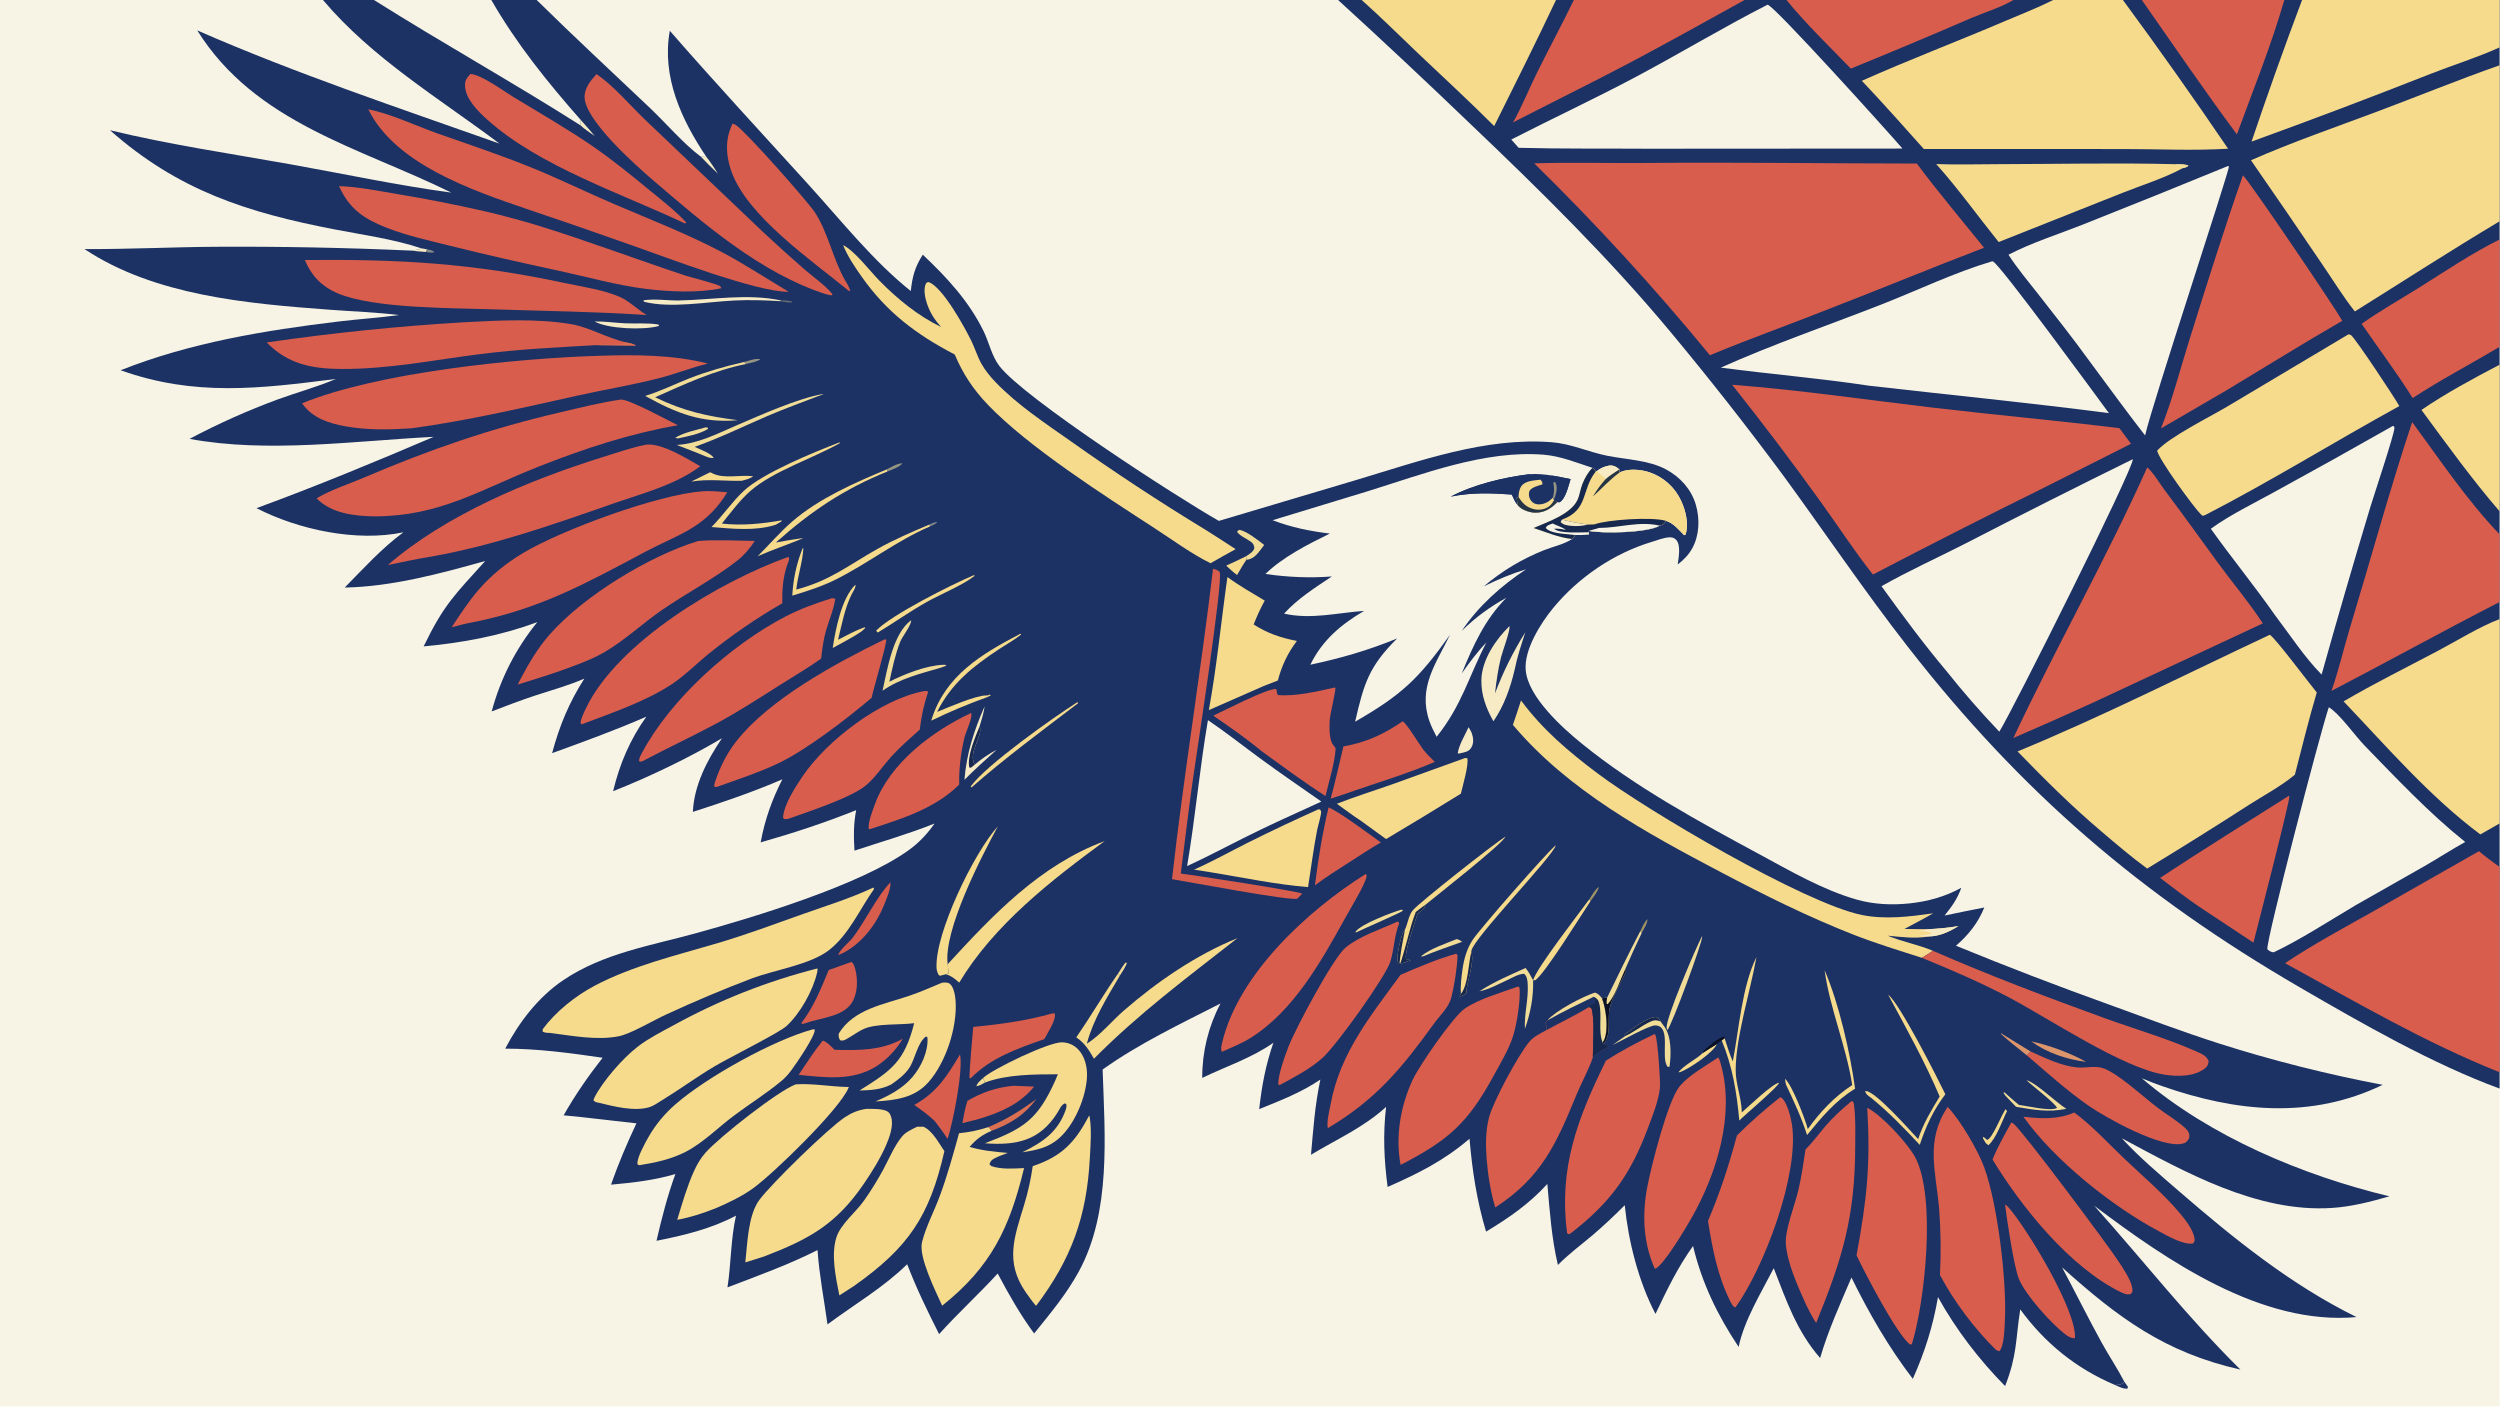 <?xml version="1.0" encoding="UTF-8"?> <svg xmlns="http://www.w3.org/2000/svg" xmlns:xlink="http://www.w3.org/1999/xlink" width="3839" height="2160" viewBox="0 0 3839 2160"><path fill="#F7F4E5" transform="matrix(2.109 0 0 2.109 6.10352e-05 0)" d="M0 0L235.157 0L272.304 0L357.746 0L390.775 0L974.289 0L991.459 0L1132.95 0L1145.94 0L1270.23 0L1300.77 0L1465.99 0L1494.99 0L1545.74 0L1559.5 0L1663.25 0L1676.17 0L1820 0L1820 34.503L1820 47.533L1820 161.125L1820 174.385L1820 252.52L1820 265.55L1820 372.3L1820 389.096L1820 438.336L1820 450.751L1820 599.559L1820 631.276L1820 780.738L1820 792.615L1820 1024L0 1024L0 0Z"></path><path fill="#1C3265" transform="matrix(2.109 0 0 2.109 6.10352e-05 0)" d="M235.157 0L272.304 0L357.746 0L390.775 0C417.834 26.702 445.717 52.453 473.268 78.633C484.86 89.648 497.738 104.712 510.293 114.093L514.365 114.305C496.064 86.962 481.661 55.897 487.704 22.414C520.809 60.403 555.165 97.47 589.022 134.798C612.577 160.767 635.783 190.028 663.164 211.916C664.243 201.602 666.173 194.267 671.907 185.451C689.385 201.949 705.366 219.156 716.073 240.938C720.129 249.189 722.055 259.176 727.665 266.496C745.595 289.891 856.635 361.786 887.486 379.273L988.141 349.297C1033.7 335.668 1081.3 318.305 1129.65 321.974C1143.82 323.048 1156.23 328.997 1170.01 331.799C1184.22 334.69 1200.51 334.914 1213.4 341.966C1223.5 347.494 1231.48 356.307 1234.75 367.463C1237.78 377.802 1237.4 389.689 1232.15 399.254C1229.51 404.048 1225.89 407.675 1221.58 410.987C1222.18 406.22 1223.97 397.328 1220.67 393.341C1219.35 391.745 1217.79 391.203 1215.76 391.231C1211.82 391.286 1206.45 393.428 1202.64 394.572C1175.05 402.862 1149.29 420.409 1130.97 442.609C1121.81 453.719 1109.59 473.069 1110.9 487.988C1112.6 507.528 1137.62 529.972 1151.84 541.514C1190.83 573.159 1236.67 598.02 1280.75 621.84C1303.38 634.063 1327.16 647.97 1351.95 655.028C1364.41 658.574 1377.63 659.118 1390.47 657.769C1403.69 656.379 1416.4 652.845 1428.05 646.403C1425.28 654.415 1421.12 660.11 1415.9 666.62C1425.52 664.582 1435.15 662.629 1444.8 660.759C1440.2 672.116 1433.35 680.631 1424.18 688.607C1461.2 703.802 1498.55 718.155 1536.22 731.657C1562.41 741.181 1588.82 751.17 1615.34 759.66C1654.17 772.087 1694.84 782.294 1734.87 789.892C1682.39 815.215 1628.08 809.561 1574.55 790.905C1569.48 789.141 1564.46 787.205 1559.52 785.101C1609.29 827.743 1676.64 855.846 1739.78 871.074C1725.99 875.01 1712.37 878.579 1697.98 879.521C1643.63 883.083 1591.31 853.579 1544.93 828.795C1557.7 842.716 1572.53 855.183 1586.81 867.545C1626.58 901.986 1668.43 935.701 1715.84 958.991C1646.57 965.285 1577.94 917.903 1524.82 877.887C1560.43 917.582 1593.23 959.74 1631.3 997.225C1576.44 984.916 1542.19 959.439 1501.45 922.828C1511.14 940.963 1520.28 959.437 1530.18 977.452C1535.46 987.07 1541.73 996.321 1546.75 1006.05C1544.38 1008.47 1543.26 1008.2 1539.98 1008.43C1511.75 996.455 1489.09 978.174 1470.98 953.385C1467.42 976.2 1468.87 986.152 1459.97 1009.23C1441.28 990.363 1423.85 967.646 1411.08 944.419C1407.48 965.504 1401.47 984.483 1392.75 1003.97C1375.12 980.909 1360.87 956.206 1348.08 930.194C1339.86 949.507 1331.15 968.575 1325.27 988.775C1308.39 969.551 1300.59 946.865 1291.49 923.407C1282.46 941.009 1269.94 961.292 1265.92 980.72C1250.49 957.465 1239.34 934.613 1232.73 907.251C1221.51 922.854 1213.62 939.387 1205.39 956.675C1193.06 933.131 1185.64 903.876 1183.01 877.53C1175.52 885.092 1167.73 892.353 1159.66 899.298C1151.2 906.44 1142.08 913.124 1134.35 921.062C1129.78 902.029 1128.35 881.514 1126.65 862.065C1113.25 876.701 1098.91 886.581 1082.03 896.77C1075.32 874.367 1071.94 852.353 1069.99 829.12C1051.35 845.114 1032.63 854.422 1010.36 864.253C1007.73 844.385 1006.9 825.951 1009.24 805.971C992.551 821.128 973.468 829.364 954.559 840.812C956.327 821.167 957.301 805.539 961.368 786.071C947.501 795.454 932.258 801.335 916.83 807.586C918.778 790.366 921.493 775.641 927.176 759.271C911.044 770.572 892.879 776.318 875.369 784.846C875.271 765.961 879.841 747.344 888.672 730.652C859.53 745.539 829.545 759.687 802.843 778.739C804.424 826.65 809.217 882.33 785.459 925.884C776.526 942.26 764.643 956.473 752.976 970.921C742.991 957.449 734.279 942.065 726.437 927.263C712.634 942.38 697.435 956.159 683.776 971.4C675.309 954.59 667.267 938.1 660.529 920.514C643.193 937.502 621.907 949.91 602.516 964.313C600.027 946.294 596.51 928.381 595.26 910.214C573.95 920.94 551.927 928.882 529.686 937.376C532.358 919.883 532.008 902.632 535.878 885.15C517.664 894.755 498.064 899.495 478.006 903.436C481.71 887.365 486.086 870.307 491.755 854.84C476.434 859.374 460.761 861.158 444.888 862.57C450.233 847.259 456.503 832.604 463.391 817.932C445.71 816.059 428.091 813.709 410.381 812.085C418.526 797.683 428.547 783.166 438.783 770.173C415.168 766.707 391.772 763.579 367.862 763.521C377.929 744.227 392.094 725.782 410.294 713.555C439.294 694.072 473.39 688.658 506.434 679.573C548.791 667.928 626.815 644.333 661.968 618.782C669.407 613.375 675.19 607.137 680.468 599.629C661.215 607.345 641.779 612.867 622.157 619.372C621.532 609.058 621.422 600.043 623.392 589.888C600.469 599.076 577.595 606.596 553.841 613.35C556.938 596.678 561.987 582.511 569.647 567.433C548.663 576.51 526.253 584.15 504.49 591.152C505.336 571.737 514.969 553.28 525.68 537.524C502.051 551.604 472.109 565.98 446.422 576.078C451.151 556.25 458.76 538.393 470.616 521.814C448.154 531.641 425.03 540.021 401.995 548.387C407.39 528.344 414.284 511.659 425.454 494.115C414.164 499.06 401.986 502.386 390.278 506.232C379.392 509.807 368.713 513.89 358.021 518.003C364.351 494.186 375.691 471.995 391.283 452.913C365.241 462.774 336.188 468.14 308.46 470.662C323.3 440.006 331.098 433.151 353.29 408.481C320.61 417.635 285.062 427.214 251.004 427.807C264.694 413.889 277.953 399.183 293.716 387.587C259.527 394.737 217.388 385.725 186.756 370.004C230.388 353.973 273.052 336.352 315.788 318.068C258.375 320.979 194.834 330.113 138.016 319.556C158.874 308.473 180.461 298.823 202.629 290.672C216.53 285.616 230.946 281.749 244.547 275.924C189.351 282.937 141.836 288.898 87.819 269.579C138.552 249.477 192.703 240.571 246.615 234.081C261.285 232.315 276.019 231.367 290.669 229.394C273.983 227.394 256.922 226.775 240.151 225.528C180.3 221.08 112.712 215.371 61.509 181.344C93.432 181.531 125.32 179.883 157.239 179.68C204.283 179.408 251.325 180.319 298.323 182.411C301.198 182.234 304.041 182.275 306.58 180.743C286.457 174.062 264.346 171.033 243.52 167.012C179.913 154.733 129.705 138.708 80.078 94.822C123.074 105.243 167.43 111.771 210.99 119.545C250.096 126.524 289.219 134.941 328.591 140.251C262.273 107.438 185.784 89.72 143.62 22.139C215.625 53.656 289.67 78.334 363.67 104.55C319.7 71.527 271.01 42.466 235.157 0Z"></path><path fill="#F7F4E5" transform="matrix(2.109 0 0 2.109 6.10352e-05 0)" d="M272.304 0L357.746 0C375.98 31.802 398.728 59.983 422.895 87.386L422.753 91.312C373.268 59.854 321.91 31.279 272.304 0Z"></path><path fill="#F6EBC5" transform="matrix(2.109 0 0 2.109 6.10352e-05 0)" d="M510.293 114.093L514.365 114.305C517.49 118.101 520.082 122.436 522.799 126.532C518.484 122.515 514.379 118.341 510.293 114.093Z"></path><path fill="#F6EBC5" transform="matrix(2.109 0 0 2.109 6.10352e-05 0)" d="M422.895 87.386C426.285 91.232 429.796 95.021 433.012 99.014C429.784 96.6 425.548 94.135 422.753 91.312L422.895 87.386Z"></path><path fill="#F6EBC5" transform="matrix(2.109 0 0 2.109 6.10352e-05 0)" d="M306.58 180.743L310.947 181.57L310.2 183.457C306.23 183.215 302.28 182.814 298.323 182.411C301.198 182.234 304.041 182.275 306.58 180.743Z"></path><path fill="#83898A" transform="matrix(2.109 0 0 2.109 6.10352e-05 0)" d="M310.947 181.57C313.031 182.003 314.772 182.011 316.327 183.542C314.187 184.311 312.371 183.829 310.2 183.457L310.947 181.57Z"></path><path fill="#F7F4E5" transform="matrix(2.109 0 0 2.109 6.10352e-05 0)" d="M926.613 378.769L995.29 357.855C1035.89 345.325 1081.01 327.548 1124.2 331.098C1136.26 332.089 1148.09 336.951 1159.51 340.644C1160.32 341.485 1161.26 342.321 1161.95 343.254L1162.62 343.154C1165.1 341.039 1168.78 339.312 1172.03 339.054C1175.13 338.81 1176.76 339.966 1179.01 341.803L1179.36 343.946C1185.7 340.942 1195.01 341.771 1201.49 344.075C1211.52 347.602 1219.68 355.07 1224.09 364.752C1227.35 371.742 1229.86 381.839 1227.17 389.457L1226.19 389.643C1222.39 385.756 1218.49 380.899 1213.12 379.265C1211.46 381.309 1211.13 382.084 1208.49 382.742C1199.55 387.975 1167.16 388.639 1156.77 386.536L1156.97 387.556L1156.99 389.037C1153.55 389.649 1150.23 389.589 1146.75 389.524C1146.1 390.896 1145.95 391.613 1144.65 392.445C1139.25 396.2 1130.49 398.093 1124.3 400.56C1108.01 407.054 1093.81 415.647 1080.39 426.907C1090.43 422.028 1100.46 417.736 1111.16 414.503C1093.08 426.517 1076.47 441.194 1064.36 459.337C1074.4 449.431 1084.52 442.083 1096.83 435.229C1081.03 451.221 1072.71 469.863 1064.33 490.338C1069.9 482.469 1075.45 474.846 1082.19 467.914C1069.08 493.245 1064.62 513.122 1046.03 536.486C1044.14 532.867 1042.2 529.069 1040.84 525.215C1032.16 500.663 1045.61 483.136 1055.79 462.171C1032.99 494.235 1020.48 506.033 986.688 525.477C993.116 497.617 996.649 485.414 1017.29 464.86C996.363 473.502 976.152 479.28 954.089 483.992C962.724 466.218 976.458 454.616 993.258 444.802C973.423 446.204 954.743 451.215 934.943 446.802C944.853 435.884 957.574 427.833 969.768 419.728C953.398 420.974 937.601 420.245 921.367 417.929C933.962 405.632 952.605 396.151 968.295 388.506C953.675 386.701 940.395 384.056 926.613 378.769Z"></path><path fill="#F7DB8C" transform="matrix(2.109 0 0 2.109 6.10352e-05 0)" d="M1162.62 343.154C1165.1 341.039 1168.78 339.312 1172.03 339.054C1175.13 338.81 1176.76 339.966 1179.01 341.803L1179.36 343.946C1185.7 340.942 1195.01 341.771 1201.49 344.075C1211.52 347.602 1219.68 355.07 1224.09 364.752C1227.35 371.742 1229.86 381.839 1227.17 389.457L1226.19 389.643C1222.39 385.756 1218.49 380.899 1213.12 379.265C1211.46 381.309 1211.13 382.084 1208.49 382.742C1199.55 387.975 1167.16 388.639 1156.77 386.536L1156.97 387.556L1156.99 389.037C1153.55 389.649 1150.23 389.589 1146.75 389.524C1146.1 390.896 1145.95 391.613 1144.65 392.445C1134.73 391.371 1126.04 387.504 1116.67 384.452C1126.52 380.16 1143.74 374.46 1148.6 364.013C1150.25 360.465 1150.63 356.271 1152.11 352.57C1153.9 348.106 1156.08 344.038 1159.51 340.644C1160.32 341.485 1161.26 342.321 1161.95 343.254L1162.62 343.154Z"></path><path fill="#16284E" transform="matrix(2.109 0 0 2.109 6.10352e-05 0)" d="M1159.51 340.644C1160.32 341.485 1161.26 342.321 1161.95 343.254C1151.17 356.817 1156.81 371.274 1137.26 378.377C1143.51 379.794 1149.53 381.119 1155.89 381.869C1156.05 381.888 1156.2 381.933 1156.36 381.965L1160.82 381.818C1170.19 378.413 1202.84 376.13 1213.12 379.265C1211.46 381.309 1211.13 382.084 1208.49 382.742C1199.55 387.975 1167.16 388.639 1156.77 386.536L1156.97 387.556L1156.99 389.037C1153.55 389.649 1150.23 389.589 1146.75 389.524C1146.1 390.896 1145.95 391.613 1144.65 392.445C1134.73 391.371 1126.04 387.504 1116.67 384.452C1126.52 380.16 1143.74 374.46 1148.6 364.013C1150.25 360.465 1150.63 356.271 1152.11 352.57C1153.9 348.106 1156.08 344.038 1159.51 340.644Z"></path><path fill="#F7F4E5" transform="matrix(2.109 0 0 2.109 6.10352e-05 0)" d="M1164.35 384.397C1179.21 384.347 1193.58 379.205 1208.49 382.742C1199.55 387.975 1167.16 388.639 1156.77 386.536L1164.35 384.397Z"></path><path fill="#F7F4E5" transform="matrix(2.109 0 0 2.109 6.10352e-05 0)" d="M1146.75 389.524C1145.46 389.453 1144.16 389.285 1142.87 389.141C1138.14 388.609 1128.53 388.222 1125.48 384.411C1126.42 382.202 1128.42 382.033 1130.58 381.161C1133.72 382.798 1137.33 383.735 1140.21 385.799C1137.43 385.376 1134.37 384.588 1131.57 385.013C1135.67 388.782 1151.08 387.518 1156.97 387.556L1156.99 389.037C1153.55 389.649 1150.23 389.589 1146.75 389.524Z"></path><path fill="#F6EBC5" transform="matrix(2.109 0 0 2.109 6.10352e-05 0)" d="M1137.26 378.377C1143.51 379.794 1149.53 381.119 1155.89 381.869C1156.05 381.888 1156.2 381.933 1156.36 381.965C1152.22 382.96 1148.37 383.282 1144.12 382.893C1141.41 382.645 1138.11 382.246 1136.29 380.03L1137.26 378.377Z"></path><path fill="#F6EBC5" transform="matrix(2.109 0 0 2.109 6.10352e-05 0)" d="M1162.62 343.154C1165.1 341.039 1168.78 339.312 1172.03 339.054C1175.13 338.81 1176.76 339.966 1179.01 341.803C1175.7 344.068 1172.07 346.227 1169.06 348.878C1167.27 346.662 1164.83 344.946 1162.62 343.154Z"></path><path fill="#253546" transform="matrix(2.109 0 0 2.109 6.10352e-05 0)" d="M1179.01 341.803L1179.36 343.946C1171.89 349.334 1166.54 355.537 1159.76 361.533C1162.58 356.91 1165.41 352.897 1169.06 348.878C1172.07 346.227 1175.7 344.068 1179.01 341.803Z"></path><path fill="#1C3265" transform="matrix(2.109 0 0 2.109 6.10352e-05 0)" d="M1113.47 345.287C1119.14 344.857 1124.21 345.361 1129.8 346.217C1134.42 346.975 1139.02 347.857 1143.59 348.862C1142.02 353.566 1140.03 363.172 1135.52 365.727L1133.99 365.541C1129.34 370.144 1124.78 373.274 1117.97 373.279C1114.13 373.281 1108.3 371.415 1105.68 368.475C1105.52 368.291 1105.37 368.096 1105.21 367.907C1103.14 365.661 1102.04 362.824 1100.77 360.08C1085.38 358.96 1071.53 358.515 1056.36 361.59C1072.86 352.795 1095 347.572 1113.47 345.287Z"></path><path fill="#1C3265" transform="matrix(2.109 0 0 2.109 6.10352e-05 0)" d="M1056.36 361.59C1072.86 352.795 1095 347.572 1113.47 345.287C1117.09 347.525 1119.41 345.87 1122.92 347.049C1121.44 348.484 1120.74 348.333 1118.75 348.624L1121.66 349.261C1117.27 349.82 1110.63 349.964 1107.82 353.852C1106.14 356.166 1105.74 359.123 1105.69 361.893L1104.29 362.464C1104.5 364.308 1104.83 366.09 1105.21 367.907C1103.14 365.661 1102.04 362.824 1100.77 360.08C1085.38 358.96 1071.53 358.515 1056.36 361.59Z"></path><path fill="#F7DB8C" transform="matrix(2.109 0 0 2.109 6.10352e-05 0)" d="M1121.66 349.261C1122.75 350.715 1123.18 350.856 1123.01 352.721C1119.81 353.708 1115.62 354.596 1113.59 357.442C1113.01 359.622 1113.04 361.608 1114.18 363.637C1115.22 365.497 1116.8 366.754 1118.92 367.124C1122.14 367.685 1126.01 366.42 1128.48 364.356C1129.22 363.731 1129.96 363.086 1130.64 362.38L1131.46 363.778L1131.49 364.233L1133.99 365.541C1129.34 370.144 1124.78 373.274 1117.97 373.279C1114.13 373.281 1108.3 371.415 1105.68 368.475C1105.52 368.291 1105.37 368.096 1105.21 367.907C1104.83 366.09 1104.5 364.308 1104.29 362.464L1105.69 361.893C1105.74 359.123 1106.14 356.166 1107.82 353.852C1110.63 349.964 1117.27 349.82 1121.66 349.261Z"></path><path fill="#253546" transform="matrix(2.109 0 0 2.109 6.10352e-05 0)" d="M1105.21 367.907C1104.83 366.09 1104.5 364.308 1104.29 362.464L1105.69 361.893C1108.66 366.61 1111.54 369.462 1117.11 370.773C1120.51 371.573 1124.47 370.955 1127.42 369.038C1129.15 367.907 1130.53 366.053 1131.49 364.233L1133.99 365.541C1129.34 370.144 1124.78 373.274 1117.97 373.279C1114.13 373.281 1108.3 371.415 1105.68 368.475C1105.52 368.291 1105.37 368.096 1105.21 367.907Z"></path><path fill="#1C3265" transform="matrix(2.109 0 0 2.109 6.10352e-05 0)" d="M1129.8 346.217C1134.42 346.975 1139.02 347.857 1143.59 348.862C1142.02 353.566 1140.03 363.172 1135.52 365.727L1133.99 365.541L1131.49 364.233L1131.46 363.778L1130.64 362.38C1131.76 358.261 1131.83 355.5 1130.97 351.323C1130.39 349.628 1130.09 347.983 1129.8 346.217Z"></path><path fill="#959581" transform="matrix(2.109 0 0 2.109 6.10352e-05 0)" d="M1130.97 351.323L1132.28 350.977C1133.72 353.177 1133.64 355.87 1133.15 358.374C1132.78 360.217 1132.23 362.067 1131.46 363.778L1130.64 362.38C1131.76 358.261 1131.83 355.5 1130.97 351.323Z"></path><path fill="#D95D4C" transform="matrix(2.109 0 0 2.109 6.10352e-05 0)" d="M436.269 259.069C462.12 258.164 490.317 258.281 515.419 264.709C503.065 267.703 491.131 272.557 478.758 275.65C459.293 280.516 439.442 283.822 419.856 288.178C379.759 297.097 340.441 306.3 299.69 311.848C283.761 312.9 267.761 313.271 251.969 310.48C239.471 308.27 227.491 304.491 219.953 293.648C274.82 271.196 375.445 260.886 436.269 259.069Z"></path><path fill="#D95D4C" transform="matrix(2.109 0 0 2.109 6.10352e-05 0)" d="M451.668 290.987C456.727 289.856 487.285 306.598 493.556 309.614C458.609 315.67 425.031 326.742 392.106 339.76C349.628 356.555 320.271 375.976 272.41 375.983C257.791 375.724 241.104 373.768 230.524 362.838C240.75 356.709 253.568 352.631 264.615 347.911C313.228 327.144 357.236 311.985 408.781 300.019C422.967 296.726 437.251 293.092 451.668 290.987Z"></path><path fill="#F7DB8C" transform="matrix(2.109 0 0 2.109 6.10352e-05 0)" d="M635.735 646.317L636.188 646.438L636.327 647.433C625.767 662.285 618.017 680.834 603.208 692.107C589.748 702.354 564.211 706.183 547.738 712.278C526.522 720.348 505.595 729.16 484.997 738.697C476.016 742.797 459.228 752.784 450.599 754.51C434.589 757.712 416.193 754.079 400.105 752.048C398.189 752.058 396.918 751.992 395.16 751.2L395.137 749.407C404.554 736.619 418.834 725.23 432.823 717.806C460.416 703.16 492.788 695.536 522.678 686.671C543.882 680.382 564.259 672.737 585.072 665.366C602.185 659.305 619.259 654.057 635.735 646.317Z"></path><path fill="#D95D4C" transform="matrix(2.109 0 0 2.109 6.10352e-05 0)" d="M268.139 79.561C284.915 82.954 302.316 91.418 318.57 97.156C341.644 105.302 364.888 113.008 387.558 122.256C407.872 130.543 427.638 140.265 447.824 148.888C473.46 159.839 499.8 170.087 524.521 182.999C541.51 191.873 557.814 202.651 574.289 212.481C550.936 212.744 484.857 187.275 459.295 178.344C434.056 169.385 408.743 160.635 383.359 152.094C343.721 138.55 287.74 119.511 268.139 79.561Z"></path><path fill="#D95D4C" transform="matrix(2.109 0 0 2.109 6.10352e-05 0)" d="M1126.82 742.868C1132.46 736.093 1152.51 725.564 1161.31 722.755C1163.86 723.578 1164.68 724.903 1166.44 726.861C1169.39 734.357 1171.4 749.453 1168.04 757.16C1167.73 757.861 1167.38 758.503 1166.96 759.142L1167.68 760.13C1168.85 760.62 1170.1 761.013 1171.02 761.899C1167.32 765.346 1163.11 765.225 1159.76 770.013C1156.86 778.651 1151.51 788.258 1147.95 796.909C1133.11 832.955 1122.45 857.234 1088.72 879.177C1085.34 867.782 1083.37 855.676 1082.45 843.836C1081.68 833.859 1081.66 823.394 1084.18 813.651C1087.14 802.221 1105.45 768.159 1113.43 758.653C1116.75 754.697 1121.45 752.512 1125.92 750.069C1126.16 747.498 1126.25 747.166 1124.97 744.955L1126.82 742.868Z"></path><path fill="#1C3265" transform="matrix(2.109 0 0 2.109 6.10352e-05 0)" d="M1126.82 742.868C1132.46 736.093 1152.51 725.564 1161.31 722.755C1163.86 723.578 1164.68 724.903 1166.44 726.861C1169.39 734.357 1171.4 749.453 1168.04 757.16C1167.73 757.861 1167.38 758.503 1166.96 759.142L1167.68 760.13C1168.85 760.62 1170.1 761.013 1171.02 761.899C1167.32 765.346 1163.11 765.225 1159.76 770.013C1159.8 761.469 1161.33 741.012 1158.67 733.937L1156.99 733.264C1146.96 739.402 1136.25 744.442 1125.92 750.069C1126.16 747.498 1126.25 747.166 1124.97 744.955L1126.82 742.868Z"></path><path fill="#16284E" transform="matrix(2.109 0 0 2.109 6.10352e-05 0)" d="M1160.52 725.711C1162.9 727.108 1163.75 727.889 1164.44 730.685C1166.66 739.55 1163.51 750.924 1166.96 759.142L1167.68 760.13C1168.85 760.62 1170.1 761.013 1171.02 761.899C1167.32 765.346 1163.11 765.225 1159.76 770.013C1159.8 761.469 1161.33 741.012 1158.67 733.937L1156.99 733.264C1157.56 732.053 1160.31 731.159 1161.57 730.538C1162.12 728.203 1161.56 727.804 1160.52 725.711Z"></path><path fill="#F1DD98" transform="matrix(2.109 0 0 2.109 6.10352e-05 0)" d="M1126.82 742.868C1132.46 736.093 1152.51 725.564 1161.31 722.755C1163.86 723.578 1164.68 724.903 1166.44 726.861C1169.39 734.357 1171.4 749.453 1168.04 757.16C1167.73 757.861 1167.38 758.503 1166.96 759.142C1163.51 750.924 1166.66 739.55 1164.44 730.685C1163.75 727.889 1162.9 727.108 1160.52 725.711C1149.22 731.187 1137.74 736.641 1126.82 742.868Z"></path><path fill="#D95D4C" transform="matrix(2.109 0 0 2.109 6.10352e-05 0)" d="M246.897 135.51C260.89 136.029 275.096 138.885 288.881 141.243C310.155 144.766 331.321 148.915 352.352 153.682C365.187 156.688 377.927 160.086 390.554 163.871C427.24 175.165 462.959 188.721 499.363 200.762C503.556 202.148 522.68 206.806 524.426 208.481C524.815 208.855 524.994 209.399 525.278 209.857C508.613 213.474 487.03 212.408 470.143 210.32C449.027 207.709 428.4 201.785 407.638 197.322C380.86 191.565 354.276 185.575 327.692 178.957C312.419 175.155 296.504 171.654 281.808 165.941C265.338 159.537 254.185 152.124 246.897 135.51Z"></path><path fill="#D95D4C" transform="matrix(2.109 0 0 2.109 6.10352e-05 0)" d="M511.487 357.713C517.498 357.233 523.583 357.96 529.58 358.417C528.853 359.588 528.106 360.747 527.337 361.891C511.884 384.985 492.8 389.544 469.753 401.803C426.385 424.871 393.061 443.401 344.142 453.106C338.994 453.994 333.957 455.381 328.904 456.692C335.068 447.308 341.176 437.89 348.542 429.385C357.861 418.627 368.635 409.982 380.831 402.684C409.263 385.673 479.161 360.064 511.487 357.713Z"></path><path fill="#F7DB8C" transform="matrix(2.109 0 0 2.109 6.10352e-05 0)" d="M595.219 705.132C595.343 706.349 595.143 707.255 594.868 708.445C591.858 721.488 582.468 738.115 572.615 747.126C567.345 751.947 530.348 770.454 520.395 776.34C507.284 784.092 495.073 793.145 482.106 801.068C479.405 802.719 475.85 805.236 472.863 806.144C461.768 809.518 446.594 805.509 435.687 802.873C434.002 802.607 433.417 802.407 432.155 801.259C432.317 800.471 432.434 799.889 432.803 799.166C438.95 787.126 453.457 770.462 464.351 762.085C472.291 755.98 481.48 751.351 490.266 746.605C523.336 728.353 558.607 714.415 595.219 705.132Z"></path><path fill="#D95D4C" transform="matrix(2.109 0 0 2.109 6.10352e-05 0)" d="M470.668 323.74C482.455 322.682 499.816 333.821 509.863 339.472C491.587 353.262 467.081 359.426 445.759 366.888C402.919 381.879 359.715 397.059 314.914 405.097C304.033 406.816 293.183 409.166 282.399 411.415C324.482 374.862 385.016 349.729 437.852 333.14C448.671 329.743 459.527 325.924 470.668 323.74Z"></path><path fill="#F7DB8C" transform="matrix(2.109 0 0 2.109 6.10352e-05 0)" d="M613.878 178.448C622.274 182.631 633.337 197.261 640.267 204.323C653.194 217.494 668.468 230.014 685.169 238.065C680.447 232.649 677.444 228.216 675.032 221.317C673.583 217.173 672.123 210.416 674.263 206.303C674.611 205.634 675.394 205.612 676.079 205.38C686.275 208.741 702.592 238.623 707.349 248.41C709.979 253.819 711.604 259.53 714.575 264.817C717.379 269.807 721.019 274.254 724.977 278.366C740.922 294.93 761.171 308.273 779.911 321.453C811.708 344.003 844.292 365.422 877.603 385.67C885.009 390.321 892.367 395.05 899.676 399.854C893.543 403.195 887.452 406.611 881.404 410.101C867.489 403.232 853.705 393.059 840.626 384.566C804.385 361.031 748.802 325.53 719.419 294.833C708.615 283.545 701.257 272.447 695.142 258.105C667.122 243.548 645.619 227.35 627.277 201.295C622.308 194.238 617.083 186.494 613.878 178.448Z"></path><path fill="#D95D4C" transform="matrix(2.109 0 0 2.109 6.10352e-05 0)" d="M221.979 189.318C291.381 188.651 343.912 191.653 411.764 206.2C424.507 208.933 439.299 210.998 451.268 216.171C457.868 219.024 464.443 225.535 470.808 229.404C433.774 226.853 396.467 226.487 359.359 225.223C329.281 224.198 272.196 224.759 245.766 213.539C234.395 208.712 226.631 200.709 221.979 189.318Z"></path><path fill="#D95D4C" transform="matrix(2.109 0 0 2.109 6.10352e-05 0)" d="M1418.11 806.017C1418.26 806.158 1418.41 806.292 1418.55 806.439C1427.55 816.057 1440.1 837.324 1444.74 849.963C1454.48 876.509 1461.25 933.029 1459.81 961.189C1459.55 966.357 1459.36 980.566 1455.65 983.92L1453.24 982.82C1437.69 967.495 1422.73 947.682 1412.52 928.36C1413.36 912.248 1413.15 896.099 1411.91 880.013C1409.64 853.1 1401.61 830.65 1418.11 806.017Z"></path><path fill="#D95D4C" transform="matrix(2.109 0 0 2.109 6.10352e-05 0)" d="M1359.59 806.591C1369.99 811.868 1389.2 832.509 1394.66 842.995C1409.85 872.165 1401.47 948.603 1391.99 978.904L1390.45 978.774C1380.48 970.386 1358.32 927.822 1351.79 914.008C1359.35 873.038 1361.99 848.018 1359.59 806.591Z"></path><path fill="#F7DB8C" transform="matrix(2.109 0 0 2.109 6.10352e-05 0)" d="M630.703 807.396C634.982 807.336 641.661 807.217 645.527 808.916C647.32 809.703 648.14 811.194 648.767 813.01C650.942 819.314 647.558 828.474 645.023 834.199C640.701 843.961 634.822 853.394 628.803 862.187C608.708 891.545 589.136 902.228 556.517 914.809L542.689 919.167C544.211 905.65 544.577 884.975 552.895 873.694C561.613 861.871 602.967 821.593 614.969 813.615C620.087 810.213 624.646 808.347 630.703 807.396Z"></path><path fill="#D95D4C" transform="matrix(2.109 0 0 2.109 6.10352e-05 0)" d="M1204.73 752.911C1204.9 753.114 1205.08 753.31 1205.25 753.521C1206.88 755.601 1209.16 788.028 1208.61 792.418C1207.41 802.148 1203.48 811.75 1200.07 820.891C1187.22 855.292 1172.58 875.726 1143.31 898.256L1142.11 898.661L1141.01 897.857C1134.83 850.306 1148.67 814.228 1169.33 772.253C1180.59 765.034 1192.64 758.619 1204.73 752.911Z"></path><path fill="#D95D4C" transform="matrix(2.109 0 0 2.109 6.10352e-05 0)" d="M573.995 405.487C575.365 406.815 573.81 409.399 573.299 410.908C570.08 420.406 569.408 429.316 569.598 439.273C550.863 450.042 533.013 462.281 516.215 475.876C507.04 483.248 498.377 492.197 488.52 498.589C469.138 511.156 444.853 519.303 423.364 527.442L422.649 526.149C423.304 522.64 424.911 519.329 426.432 516.119C449.469 467.501 524.627 423.061 573.995 405.487Z"></path><path fill="#D95D4C" transform="matrix(2.109 0 0 2.109 6.10352e-05 0)" d="M508.192 393.931C521.735 392.762 535.921 393.728 549.543 393.854C546.289 398.979 542.032 403.994 537.297 407.798C521.922 420.147 499.18 432.298 482.093 444.061C467.825 453.884 454.68 466.438 439.717 475.051C429.81 480.754 418.817 484.486 408.115 488.389C397.843 492.023 387.374 495.152 376.983 498.431C377.667 496.982 378.404 495.567 379.151 494.15C385.185 482.702 391.731 471.614 400.334 461.883C425.265 433.686 472.316 405.066 508.192 393.931Z"></path><path fill="#D95D4C" transform="matrix(2.109 0 0 2.109 6.10352e-05 0)" d="M1105.4 718.278L1106.4 719.227C1107.27 727.972 1104.41 745.843 1101.74 754.232C1098.61 764.062 1092.91 773.386 1088.01 782.423C1068.96 817.547 1055.15 829.946 1019.8 848.202C1015.87 827.591 1019.77 805.285 1028.51 786.375C1033.24 776.146 1058.08 740.075 1066.55 734.351C1077.51 726.949 1092.94 722.841 1105.4 718.278Z"></path><path fill="#F7DB8C" transform="matrix(2.109 0 0 2.109 6.10352e-05 0)" d="M1107.48 510.012C1123.33 531.445 1142.13 547.262 1163.3 563.184C1199.43 590.343 1313.78 657.689 1355.65 666.216C1372.61 669.671 1390.62 667.417 1407.57 665.008C1400.76 669.035 1393.58 672.537 1386.66 676.393L1403.72 676.589C1411.25 676.182 1418.56 675.616 1425.99 674.277C1419.48 678.34 1412.09 681.823 1404.22 681.838C1394.43 683.655 1384.29 682.222 1374.46 681.296C1385.18 685.784 1396.72 687.773 1407.41 692.305C1404.74 694.004 1402.08 695.814 1399.33 697.383C1382.69 692.061 1365.97 686.973 1349.69 680.594C1316.54 667.604 1284.7 651.741 1253.22 635.172C1198.78 606.514 1141.76 575.557 1101.57 527.8C1103.65 521.915 1105.51 515.937 1107.48 510.012Z"></path><path fill="#F6EBC5" transform="matrix(2.109 0 0 2.109 6.10352e-05 0)" d="M1403.72 676.589C1411.25 676.182 1418.56 675.616 1425.99 674.277C1419.48 678.34 1412.09 681.823 1404.22 681.838C1401.84 681.771 1399.49 681.789 1397.16 681.252C1400.1 681.044 1402.98 680.619 1405.89 680.168L1406.21 679.319C1403.29 677.864 1399.6 678.083 1396.39 677.941C1398.84 677.515 1401.28 677.064 1403.72 676.589Z"></path><path fill="#D95D4C" transform="matrix(2.109 0 0 2.109 6.10352e-05 0)" d="M194.196 249.354C241.888 242.389 289.857 237.481 337.97 234.642C363.368 233.316 391.089 231.736 416.236 236.099C428.961 238.307 442.073 246.103 455.749 249.316C458.393 249.833 460.856 250.225 463.218 251.611L434.084 251.293C405.841 252.883 377.997 254.25 349.889 257.79C315.727 262.092 282.597 268.923 247.969 268.641C226.844 268.469 209.624 265.072 194.196 249.354Z"></path><path fill="#DA7051" transform="matrix(2.109 0 0 2.109 6.10352e-05 0)" d="M455.749 249.316C458.393 249.833 460.856 250.225 463.218 251.611L434.084 251.293C440.066 249.893 450.809 252.577 455.749 249.316Z"></path><path fill="#D95D4C" transform="matrix(2.109 0 0 2.109 6.10352e-05 0)" d="M1296.3 798.857C1296.47 798.934 1296.65 798.987 1296.81 799.088C1301.22 801.875 1304 813.895 1304.74 818.686C1310.26 854.597 1284.58 922.86 1263.59 951.979C1261.63 951.431 1260.96 949.402 1259.92 947.691C1250.55 928.891 1246.92 909.52 1243.61 888.971C1252.32 868.551 1258.97 848.214 1264.68 826.764C1274.74 816.74 1285.12 807.597 1296.3 798.857Z"></path><path fill="#D95D4C" transform="matrix(2.109 0 0 2.109 6.10352e-05 0)" d="M605.727 435.555L608.191 435.874C607.149 443.511 603.621 451.583 601.457 459.041C599.506 465.764 598.681 472.57 597.881 479.51C588.464 486.272 578.204 492.211 568.401 498.422C553.016 508.172 537.717 518.148 521.657 526.765C503.887 536.3 485.577 544.824 467.752 554.269C466.677 554.654 466.375 554.542 465.286 554.34C465.308 552.057 466.205 550.497 467.251 548.519C488.131 509.033 532.287 469.471 571.898 448.91C582.771 443.266 594.061 439.215 605.727 435.555Z"></path><path fill="#D95D4C" transform="matrix(2.109 0 0 2.109 6.10352e-05 0)" d="M1251.06 769.935C1252.19 771.436 1252.63 773.627 1253.12 775.427C1263.2 812.125 1249.97 854.312 1231.9 886.36C1228.16 892.996 1210.96 922.174 1204.94 923.853C1196.49 905.191 1195.62 884.608 1199.32 864.733C1202.19 849.382 1214.39 801.052 1223.2 790.676C1230.17 782.474 1242.18 776.017 1251.06 769.935Z"></path><path fill="#F7DB8C" transform="matrix(2.109 0 0 2.109 6.10352e-05 0)" d="M698.303 825.127C705.643 824.38 712.722 823.024 719.698 820.609L722.12 823.311C715.111 826.321 710.982 829.295 705.985 835.084C715.179 837.804 724.245 838.643 733.754 839.468C730.569 840.702 727.068 841.836 724.059 843.441C721.968 844.557 721.1 845.502 720.451 847.731L721.815 849.054C729.285 851.594 737.891 850.851 745.645 850.505C735.075 894.195 721.682 922.276 686.008 950.704C681.302 940.182 668.613 915.144 671.356 904.334C674.213 893.069 679.939 882.418 684.019 871.529C689.699 856.372 693.971 840.709 698.303 825.127Z"></path><path fill="#D95D4C" transform="matrix(2.109 0 0 2.109 6.10352e-05 0)" d="M434.359 53.956C447.163 62.747 458.806 76.793 470.133 87.593L555.237 168.61C565.198 177.921 575.319 187.06 585.595 196.023C592.292 201.799 600.626 207.481 606.216 214.274L605.481 215.079L601.432 214.254C554.003 198.962 512.667 163.102 475.404 131.139C462.888 120.402 426.195 87.801 425.651 70.987C425.433 64.247 430.04 58.596 434.359 53.956Z"></path><path fill="#F7DB8C" transform="matrix(2.109 0 0 2.109 6.10352e-05 0)" d="M579.411 789.532C591.903 788.701 605.366 791.337 618.05 791.469C617.996 791.61 617.943 791.752 617.887 791.893C611.59 807.552 563.417 854.256 548.511 865.091C540.265 871.085 531.168 875.36 521.87 879.439C512.376 883.252 503.174 886.31 493.095 888.174C496.7 876.31 500.215 863.941 505.337 852.645C507.605 847.643 510.139 843.287 513.814 839.155C523.95 827.76 566.246 794.466 579.411 789.532Z"></path><path fill="#D95D4C" transform="matrix(2.109 0 0 2.109 6.10352e-05 0)" d="M1348.34 801.584C1348.99 801.858 1349.34 802.527 1349.76 803.073C1351.26 813.446 1350.84 824.338 1350.81 834.806C1350.68 886.267 1341.44 916.468 1322.38 963.245C1319.42 958.938 1317.19 954.241 1314.85 949.581C1309.13 936.658 1301.22 919.651 1300.29 905.381C1299.64 895.396 1307.07 876.769 1309.51 866.212C1311.75 856.527 1313.18 846.683 1314.63 836.856C1319.97 831.727 1324.45 825.363 1329.29 819.751C1335.11 813.009 1341.49 807.244 1348.34 801.584Z"></path><path fill="#F7F4E5" transform="matrix(2.109 0 0 2.109 6.10352e-05 0)" d="M879.523 524.332C892.756 533.286 905.261 543.228 918.145 552.661C932.597 563.242 947.413 573.37 962.094 583.632C947.708 590.37 933.143 596.666 918.851 603.619C900.555 612.331 882.787 622.142 864.369 630.59C870.315 595.36 873.483 559.594 879.523 524.332Z"></path><path fill="#D95D4C" transform="matrix(2.109 0 0 2.109 6.10352e-05 0)" d="M1060.34 694.377L1061.25 695.558C1061.17 703.75 1058.75 718.473 1056.72 726.361C1054.87 733.546 1048.48 739.256 1044.22 745.147C1020.75 777.602 1002.25 800.26 967.026 821.307L966.651 820.683C966.165 815.428 967.875 809.233 968.835 804.051C975.789 766.519 997.876 739.835 1019.72 709.804C1033.07 704.016 1046.31 698.379 1060.34 694.377Z"></path><path fill="#F7DB8C" transform="matrix(2.109 0 0 2.109 6.10352e-05 0)" d="M667.716 820.418L672.259 820.361C678.815 823.076 683.718 832.457 687.625 838.199C676.758 885.864 661.343 908.314 622.047 936.177L611.146 943.206C608.614 930.402 604.914 913.674 609.012 900.919C612.153 891.145 623.275 882.569 629.155 874.106C634.305 866.795 639.016 859.184 643.264 851.315C647.367 843.668 651.258 834.166 656.808 827.48C659.555 824.169 663.941 822.309 667.716 820.418Z"></path><path fill="#D95D4C" transform="matrix(2.109 0 0 2.109 6.10352e-05 0)" d="M643.905 465.61L645.277 465.668C645.834 468.442 635.821 502.151 634.63 508.081C617.398 522.818 587.683 545.545 567.856 555.198C553.184 562.342 537.236 567.433 521.894 572.98C521.302 573.138 520.726 572.925 520.132 572.813C520.032 571.259 520.275 570.28 520.775 568.835C524.453 558.205 529.114 548.7 536.065 539.817C560.189 508.992 608.739 482.765 643.905 465.61Z"></path><path fill="#F7DB8C" transform="matrix(2.109 0 0 2.109 6.10352e-05 0)" d="M793.092 812.168C793.19 812.532 793.355 813.093 793.423 813.49C794.947 822.414 794.004 834.112 793.536 843.09C791.296 885.988 780.059 916.756 754.39 950.827C751.617 947.744 749.274 944.258 746.85 940.897C731.453 918.564 738.645 900.515 745.747 877.118C748.582 867.78 750.547 858.754 751.951 849.091C773.35 841.913 782.832 831.624 793.092 812.168Z"></path><path fill="#F7DB8C" transform="matrix(2.109 0 0 2.109 6.10352e-05 0)" d="M591.836 749.477L593.252 749.636C593.648 754.301 579.882 774.209 576.212 779.239C574.141 782.078 571.832 784.668 569.132 786.924C558.11 796.134 545.601 803.89 534.1 812.525C522.905 820.929 511.708 832.296 499.253 838.658C488.512 844.145 477.337 846.503 465.525 848.414L464.187 847.815C463.234 843.703 470.008 831.68 472.439 827.423C477.599 818.537 484.218 810.585 492.018 803.899C514.481 784.303 563.305 757.175 591.836 749.477Z"></path><path fill="#D95D4C" transform="matrix(2.109 0 0 2.109 6.10352e-05 0)" d="M971.658 500.647L972.27 500.761C972.871 502.421 968.386 519.999 968.172 524.587C967.954 529.235 967.621 539.166 970.934 542.703C971.58 543.393 972.013 544.129 972.521 544.923C971.767 556.34 967.713 568.34 965.131 579.562C949.111 569.442 933.841 557.909 918.466 546.834C907.541 537.727 895.145 529.139 883.419 521.096C891.133 517.495 922.654 501.129 929.242 501.681C929.473 503.223 929.815 504.609 930.288 506.093C943.344 507.203 958.937 503.463 971.658 500.647Z"></path><path fill="#D95D4C" transform="matrix(2.109 0 0 2.109 6.10352e-05 0)" d="M672.32 503.316C673.837 502.983 674.446 503.066 675.866 503.531C672.714 512.873 670.837 521.436 669.696 531.234C662.525 537.708 655.173 543.974 648.701 551.173C642.767 557.775 637.529 565.843 630.788 571.629C620.211 580.707 587.797 591.265 573.647 596.289L571.001 596.399L570.143 595.373C570.724 585.84 579.091 573.078 584.377 565.242C601.909 539.251 641.07 509.32 672.32 503.316Z"></path><path fill="#D95D4C" transform="matrix(2.109 0 0 2.109 6.10352e-05 0)" d="M1464.5 817.302C1464.88 817.487 1465.6 817.808 1465.98 818.084C1472.07 822.513 1534.52 906.131 1542.46 918.325C1545.93 923.653 1552 932.327 1552.64 938.68C1552.84 940.688 1552.51 940.895 1551.28 942.32C1548.15 942.78 1547.13 942.086 1544.26 940.902C1507.19 922.706 1472.23 879.501 1450.78 844.25C1454.57 834.93 1459.66 826.104 1464.5 817.302Z"></path><path fill="#D95D4C" transform="matrix(2.109 0 0 2.109 6.10352e-05 0)" d="M994.338 636.413L994.898 636.943C995.021 637.565 995.125 637.831 994.968 638.529C993.592 644.624 983.097 661.834 979.458 668.419C962.116 699.797 942.006 735.896 910.879 755.534C904.363 759.645 896.886 762.627 889.861 765.771L889.411 765.205C888.821 763.214 889.335 761.479 889.797 759.5C901.54 709.23 952.355 662.796 994.338 636.413Z"></path><path fill="#D95D4C" transform="matrix(2.109 0 0 2.109 6.10352e-05 0)" d="M1017.65 671.025C1018.45 671.337 1018.39 671.621 1018.76 672.362C1015.19 681.202 1015.15 690.706 1012.49 699.757C1009.22 710.895 973.057 761.162 963.11 770.106C953.797 778.48 942.745 784.087 931.816 790.008L930.88 789.843C930.002 784.052 935.747 768.474 938.027 762.433C942.746 749.934 970.54 697.582 979.753 689.938C989.811 681.593 1005.72 676.414 1017.65 671.025Z"></path><path fill="#D95D4C" transform="matrix(2.109 0 0 2.109 6.10352e-05 0)" d="M342.605 53.827C350.997 54.682 366.186 65.981 373.795 70.617C393.271 82.485 413.322 93.928 432.102 106.873C446.264 116.634 459.568 127.51 472.848 138.424C481.789 145.772 491.949 153.567 499.725 162.085L498.773 162.712C452.974 141.032 392.69 121.159 354.887 87.186C348.079 81.068 338.925 72.127 338.584 62.458C338.443 58.441 339.997 56.572 342.605 53.827Z"></path><path fill="#D95D4C" transform="matrix(2.109 0 0 2.109 6.10352e-05 0)" d="M1510.3 810.027C1523.15 819.501 1534.99 832.434 1546.6 843.482C1559.99 856.229 1575.01 868.923 1586.93 883.043C1590.93 887.777 1596.79 895.26 1597.77 901.342C1598.11 903.424 1598.05 903.584 1596.87 905.33C1590.26 906.813 1578.44 899.98 1572.51 896.804C1538.19 878.659 1495.71 844.751 1473.29 813.104C1486.03 814.565 1498.25 815.316 1510.3 810.027Z"></path><path fill="#D95D4C" transform="matrix(2.109 0 0 2.109 6.10352e-05 0)" d="M1407.41 692.305C1448.3 710.173 1490.58 726.164 1532.53 741.376C1554.4 749.304 1577.31 755.916 1598.56 765.306C1602.73 767.148 1606.16 768.305 1608.17 772.519C1607.81 775.107 1607.51 776.32 1605.28 778.032C1597.49 784.017 1585.38 783.938 1576.16 782.502C1545.59 777.744 1492.47 741.887 1462.32 725.994C1442.07 715.318 1420.51 706.063 1399.33 697.383C1402.08 695.814 1404.74 694.004 1407.41 692.305Z"></path><path fill="#D95D4C" transform="matrix(2.109 0 0 2.109 6.10352e-05 0)" d="M533.386 90.037C534.27 90.292 534.892 90.487 535.675 90.983C542.996 95.617 588.13 146.723 593.282 154.565C602.877 169.168 606.356 188.105 614.98 203.492C616.493 206.191 618.397 208.806 619.076 211.859L617.983 211.742C591.045 189.577 543.327 157.077 532.19 123.781C528.359 112.327 528.037 100.979 533.386 90.037Z"></path><path fill="#F7DB8C" transform="matrix(2.109 0 0 2.109 6.10352e-05 0)" d="M893.704 420.164C902.305 426.49 911.747 431.79 920.873 437.32C917.707 442.949 915.231 448.703 912.799 454.679C922.896 461.205 932.576 464.355 944.259 466.707C937.581 475.609 933.22 484.738 930.436 495.485L920.109 499.496L880.178 517.036C886.015 485.158 889.134 452.282 893.704 420.164Z"></path><path fill="#F7DB8C" transform="matrix(2.109 0 0 2.109 6.10352e-05 0)" d="M685.887 715.534C687.98 715.35 690.306 715.085 691.905 716.611C694.688 719.265 695.587 725.522 695.809 729.152C696.972 748.18 688.667 773.747 675.973 788.026C665.731 799.547 651.94 801.066 637.456 801.989C647.394 797.748 657.233 792.544 664.367 784.209C670.774 776.723 676.039 765.438 675.301 755.377L674.285 754.63C667.962 759.067 666.305 771.43 661.909 777.805C658.495 782.754 653.777 786.21 648.933 789.62C641.485 793.435 633.97 793.793 625.813 794.018C649.172 779.402 658.47 773.081 665.652 744.993C655.158 746.41 638.662 745.073 629.235 749.049C625.327 750.697 621.715 753.459 618.033 755.571C615.747 756.881 614.303 758.137 611.695 757.429C610.585 755.343 610.55 754.944 610.711 752.577C621.472 734.763 643.529 731.338 661.713 725.175C669.951 722.382 677.874 718.899 685.887 715.534Z"></path><path fill="#D95D4C" transform="matrix(2.109 0 0 2.109 6.10352e-05 0)" d="M707.077 519.135C708.405 522.237 703.503 532.278 702.444 536.313C699.561 547.75 698.201 559.519 698.399 571.312C680.343 589.055 656.474 596.162 633.048 603.839L632.424 602.995C632.412 597.57 635.102 590.914 636.949 585.787C647.817 555.621 679.049 532.246 707.077 519.135Z"></path><path fill="#D95D4C" transform="matrix(2.109 0 0 2.109 6.10352e-05 0)" d="M1478.48 765.583C1488.89 770.286 1500.93 776.179 1512.47 777.219C1518.44 777.757 1525.54 775.815 1531.26 777.757C1542.12 781.448 1560.87 798.874 1570.94 806.503C1577.52 811.494 1584.96 815.793 1591.08 821.344C1592.37 822.517 1593.18 823.626 1593.86 825.256C1594.26 826.236 1594 827.655 1593.98 828.719C1592.76 830.641 1592.08 831.892 1589.72 832.571C1574.57 836.924 1533.18 813.753 1520.8 805.144C1504.92 794.104 1490.41 780.923 1475.71 768.367L1478.48 765.583Z"></path><path fill="#F7DB8C" transform="matrix(2.109 0 0 2.109 6.10352e-05 0)" d="M715.804 784.886C723.126 778.136 763.898 758.63 773.285 758.919C777.88 759.06 782.053 760.865 785.191 764.239C790 769.409 791.716 776.92 791.449 783.81C790.871 798.725 782.54 818.536 771.409 828.54C763.331 835.799 754.661 837.418 744.345 838.999C759.152 831.721 770.301 824.323 776.016 807.945C776.433 806.752 776.583 805.626 776.561 804.361L775.422 803.315C772.631 804.499 771.433 807.832 769.813 810.391C756.92 830.757 739.784 834.147 717.126 832.445C745.134 821.828 755.511 815.4 768.36 786.73C769.029 785.234 769.661 783.723 770.255 782.196C753.452 782.25 732.872 782.214 717.183 788.233L715.804 784.886Z"></path><path fill="#F7DB8C" transform="matrix(2.109 0 0 2.109 6.10352e-05 0)" d="M960.12 589.213L961.074 589.464C961.35 589.856 961.764 590.18 961.902 590.64C962.381 592.244 959.517 601.908 959.11 603.964C956.362 617.858 954.654 631.936 952.419 645.919C929.262 644.023 905.44 639.07 882.482 635.255L869.416 633.198C882.811 627.267 895.749 620.012 908.847 613.441C925.762 604.998 942.857 596.92 960.12 589.213Z"></path><path fill="#F7DB8C" transform="matrix(2.109 0 0 2.109 6.10352e-05 0)" d="M1066.67 551.964L1068.32 552.006C1069.72 556.487 1064.82 572.741 1063.69 577.892C1045.63 589.07 1027.48 600.087 1009.22 610.942L990.602 597.415C984.716 593.646 979.088 589.301 973.399 585.231C986.271 580.177 999.494 576.064 1012.54 571.485L1066.67 551.964Z"></path><path fill="#D95D4C" transform="matrix(2.109 0 0 2.109 6.10352e-05 0)" d="M1021.25 525.231C1023.99 526.291 1033.49 542.125 1036.22 545.678C1038.75 548.963 1041.72 551.869 1044.69 554.747C1025.93 562.866 1006 568.889 986.658 575.51C980.827 577.706 974.811 579.532 968.894 581.494C972.318 568.929 975.132 556.142 978.177 543.477C994.745 540.572 1007.39 534.72 1021.25 525.231Z"></path><path fill="#D95D4C" transform="matrix(2.109 0 0 2.109 6.10352e-05 0)" d="M883.237 414.093C884.731 414.603 886.954 415.114 887.993 416.358C891.206 420.207 870.388 554.291 868.201 570.078C865.158 592.039 862.51 614.071 859.751 636.07C868.186 636.985 946.341 649.137 948.131 650.649L944.653 654.303C940.612 656.322 864.964 642 853.367 640.143C861.805 564.611 874.358 489.583 883.237 414.093Z"></path><path fill="#D95D4C" transform="matrix(2.109 0 0 2.109 6.10352e-05 0)" d="M1459.89 876.981C1461.02 877.698 1461.79 878.394 1462.67 879.405C1475.8 894.459 1512.23 954.126 1510.8 974.345C1507.69 974.438 1505.75 973.062 1503.39 971.245C1493.38 963.537 1474.52 942.555 1469.97 931.126C1466.26 921.818 1461.31 888.187 1459.89 876.981Z"></path><path fill="#F7DB8C" transform="matrix(2.109 0 0 2.109 6.10352e-05 0)" d="M900.982 683.11C865.067 711.249 828.658 738.293 796.545 770.885C792.887 764.565 789.879 759.527 783.665 755.331C794.143 740.087 803.502 724.092 814.078 708.835L815.24 710.612C806.106 726.093 795.924 742.48 791.325 759.982C801.319 753.687 809.348 743.591 818.278 735.827C842.386 714.865 871.179 695.082 900.982 683.11Z"></path><path fill="#D95D4C" transform="matrix(2.109 0 0 2.109 6.10352e-05 0)" d="M766.199 737.878L768.046 737.914C769.079 742.76 762.644 752.27 760.365 756.616C741.223 763.302 721.582 770.107 707.062 784.834L706.516 785.181L705.813 784.585C706.458 772.263 707.501 760.021 708.628 747.735C728.298 745.775 747.114 743.32 766.199 737.878Z"></path><path fill="#F7DB8C" transform="matrix(2.109 0 0 2.109 6.10352e-05 0)" d="M804.358 612.393C765.316 641.01 723.709 673.383 698.421 715.474C695.276 712.689 692.831 710.557 688.719 709.353L690.773 708.76C690.51 706.53 690.26 704.298 690.022 702.065C723.065 666.064 757.293 629.834 804.358 612.393Z"></path><path fill="#D95D4C" transform="matrix(2.109 0 0 2.109 6.10352e-05 0)" d="M967.364 587.896C974.81 590.834 997.989 608.093 1005.4 613.406C997.307 618.073 989.505 623.266 981.649 628.317C973.406 633.54 965.242 638.744 957.436 644.619C959.803 625.648 962.889 606.49 967.364 587.896Z"></path><path fill="#D95D4C" transform="matrix(2.109 0 0 2.109 6.10352e-05 0)" d="M607.702 764.365C624.953 764.857 641.911 765.029 657.352 756.3C652.247 764.664 646.414 770.81 638.337 776.26C620.447 787.415 601.248 784.479 581.5 782.62C587.167 774.2 592.658 765.554 599.068 757.675C602.177 758.492 605.318 762.175 607.702 764.365Z"></path><path fill="#D95D4C" transform="matrix(2.109 0 0 2.109 6.10352e-05 0)" d="M619.707 700.467L620.33 700.674C621.056 701.431 621.536 702.008 621.901 703.011C624.614 710.46 624.841 720.636 621.473 727.901C615.659 740.439 598.268 740.713 586.709 744.953L583.912 745.621L583.536 744.853C592.634 732.829 597.676 720.12 603.391 706.301L619.707 700.467Z"></path><path fill="#F6EBC5" transform="matrix(2.109 0 0 2.109 6.10352e-05 0)" d="M1099.08 455.877C1099.66 459.376 1093.97 474.333 1092.9 478.654C1090.74 487.319 1089.53 496.021 1088.53 504.884C1094.39 489.342 1101.8 474.426 1110.63 460.359C1107.71 469.276 1104.74 478.095 1102.92 487.319C1099.81 500.639 1095.17 513.875 1087.38 525.183C1082.1 515.794 1078.39 506.027 1078.62 495.069C1078.92 480.591 1088.96 465.709 1099.08 455.877Z"></path><path fill="#D95D4C" transform="matrix(2.109 0 0 2.109 6.10352e-05 0)" d="M698.995 767.755C701.495 779.076 693.806 817.765 689.953 829.283C687.044 824.76 683.937 820.526 680.63 816.29C675.992 811.845 670.931 808.224 665.682 804.551C682.318 795.3 689.54 783.488 698.995 767.755Z"></path><path fill="#D95D4C" transform="matrix(2.109 0 0 2.109 6.10352e-05 0)" d="M737.89 790.58L752.963 791.174C742.383 804.063 728.32 810.028 712.816 814.719L700.752 817.785C701.721 812.272 702.645 806.893 704.422 801.568C714.592 795.395 726.041 791.637 737.89 790.58Z"></path><path fill="#F7DB8C" transform="matrix(2.109 0 0 2.109 6.10352e-05 0)" d="M688.719 709.353L684.447 710.487L683.33 709.759C682.572 708.179 682.042 706.702 681.937 704.95C680.445 680.1 709.2 620.737 726.572 601.651C714.705 623.528 686.756 677.436 690.022 702.065C690.26 704.298 690.51 706.53 690.773 708.76L688.719 709.353Z"></path><path fill="#F7DB8C" transform="matrix(2.109 0 0 2.109 6.10352e-05 0)" d="M1023.04 676.668C1025.09 672.382 1025.59 666.682 1028.6 662.916C1032.92 657.514 1087.94 614.21 1096.07 609.176C1094.97 613.693 1045.16 652.78 1037.75 658.861C1037.05 662.005 1034.77 663.303 1032.22 665.163C1030.26 671.589 1022.04 693.997 1023.86 698.893C1024.92 698.886 1026.1 698.741 1027.11 699.075C1024.27 700.191 1021.27 701.849 1018.18 701.285C1016.21 697.655 1019.25 686.18 1020.52 681.892C1021.08 680 1021.66 678.138 1023.04 676.668Z"></path><path fill="#16284E" transform="matrix(2.109 0 0 2.109 6.10352e-05 0)" d="M1037.75 658.861C1037.05 662.005 1034.77 663.303 1032.22 665.163C1030.26 671.589 1022.04 693.997 1023.86 698.893C1024.92 698.886 1026.1 698.741 1027.11 699.075C1024.27 700.191 1021.27 701.849 1018.18 701.285C1016.21 697.655 1019.25 686.18 1020.52 681.892C1021.08 680 1021.66 678.138 1023.04 676.668C1021.34 685.615 1019.43 694.562 1018.87 703.669C1023.53 690.682 1025.9 677.008 1030.83 664.067C1033.01 662.213 1035.46 660.565 1037.75 658.861Z"></path><path fill="#F7DB8C" transform="matrix(2.109 0 0 2.109 6.10352e-05 0)" d="M1374.81 724.289C1382.88 730.086 1410.25 783.984 1416.44 796.751C1407.76 808.231 1402.29 819.933 1397.82 833.585C1386.4 821.432 1375.34 809.864 1362.37 799.325C1360.39 797.882 1358.55 796.871 1358.06 794.404C1358.29 794.409 1358.52 794.403 1358.76 794.419C1365.79 794.904 1390.66 822.972 1396.65 829.427C1400.23 818.299 1406.31 808.321 1412.31 798.365C1401.52 773.036 1387.9 748.498 1374.81 724.289Z"></path><path fill="#F7DB8C" transform="matrix(2.109 0 0 2.109 6.10352e-05 0)" d="M611.381 322.038L611.49 322.679C591.844 333.763 562.776 343.093 546.361 357.49C538.533 364.356 532.139 373.156 525.594 381.229C540.207 382.866 554.698 381.405 569.112 378.863L569.023 379.639L564.817 382.079C550.251 386.821 533.013 384.98 518.06 383.741C526.345 375.406 533 365.403 541.562 357.416C555.579 344.34 592.759 329.226 611.381 322.038Z"></path><path fill="#F7DB8C" transform="matrix(2.109 0 0 2.109 6.10352e-05 0)" d="M676.645 381.938L677.224 383.242C652.842 393.746 632.26 410.035 608.79 421.83C598.526 426.988 587.826 430.387 576.869 433.691C577.609 421.352 579.844 410.67 584.409 399.173L584.942 399.187C584.409 409.274 580.823 419.165 579.773 429.285C604.6 422.706 617.223 411.872 638.795 399.736C650.911 392.92 663.871 387.385 676.645 381.938Z"></path><path fill="#F7DB8C" transform="matrix(2.109 0 0 2.109 6.10352e-05 0)" d="M1328.51 706.38C1339.01 730.658 1347.13 766.522 1350.73 792.693C1336.45 801.353 1326.15 813.673 1315.75 826.455C1311.75 813.706 1306.05 801.772 1300.42 789.692C1300 788.315 1299.87 786.887 1299.69 785.465C1304.86 789.959 1314.29 814.524 1316.29 822.144C1325.07 809.755 1335.84 798.338 1348.64 790.076C1344.27 761.739 1332.4 734.622 1328.51 706.38Z"></path><path fill="#F7DB8C" transform="matrix(2.109 0 0 2.109 6.10352e-05 0)" d="M1261.7 772.848C1266.19 749.347 1268.41 718.027 1278.92 696.811C1274.57 721.198 1263.74 755.443 1263.78 779.353C1263.79 789.512 1268.06 799.479 1268.24 809.955C1272.8 806.028 1290.75 788.78 1295.36 788.389C1295.13 790.996 1270.26 811.882 1266.41 815.885C1264.55 795.514 1261.55 776.599 1253.59 757.563L1255.7 755.917C1257.59 761.485 1259.25 767.518 1261.7 772.848Z"></path><path fill="#F7DB8C" transform="matrix(2.109 0 0 2.109 6.10352e-05 0)" d="M1063.72 723.666C1063.27 717.806 1064.09 711.478 1064.9 705.668C1065.95 698.159 1067.99 691.166 1072.03 684.693C1076.64 677.305 1127.14 619.719 1132.8 615.439C1131.31 622.952 1072.51 683.4 1071.33 692.388C1071.31 692.594 1071.29 692.802 1071.27 693.009C1073.83 700.778 1068.15 713.722 1067.72 722.148C1067.7 722.54 1067.65 722.93 1067.61 723.321C1066.19 724.162 1064.47 725.496 1062.8 725.45C1063.06 724.518 1062.98 724.353 1063.72 723.666Z"></path><path fill="#16284E" transform="matrix(2.109 0 0 2.109 6.10352e-05 0)" d="M1071.27 693.009C1073.83 700.778 1068.15 713.722 1067.72 722.148C1067.7 722.54 1067.65 722.93 1067.61 723.321C1066.19 724.162 1064.47 725.496 1062.8 725.45C1063.06 724.518 1062.98 724.353 1063.72 723.666C1069.01 717.264 1069.2 701.36 1071.27 693.009Z"></path><path fill="#F7DB8C" transform="matrix(2.109 0 0 2.109 6.10352e-05 0)" d="M645.671 341.764L646.205 343.278C614.505 356.063 590.256 372.421 564.915 395.021C571.612 393.707 578.239 392.572 585.021 391.802C573.98 396.393 562.696 400.163 551.703 404.975C560.16 396.557 567.907 387.422 576.963 379.61C596.401 362.842 622.113 351.625 645.671 341.764Z"></path><path fill="#F1DD98" transform="matrix(2.109 0 0 2.109 6.10352e-05 0)" d="M541.932 263.518L543.204 265.052C520.316 269.552 498.175 279.806 476.999 289.264C498.065 299.441 514.258 302.965 537.25 305.961C510.851 308.266 492.511 300.878 469.734 288.276C480.579 285.017 491.097 279.755 501.653 275.608C514.842 270.427 528.153 266.689 541.932 263.518Z"></path><path fill="#F7DB8C" transform="matrix(2.109 0 0 2.109 6.10352e-05 0)" d="M742.985 461.417L743.51 462.015C738.545 465.978 732.764 469.137 727.449 472.641C708.368 485.223 692.646 497.639 682.32 518.36C690.295 515.139 710.662 506.216 718.173 506.369C718.942 506.384 719.181 506.343 719.884 506.057C720.156 505.947 720.425 505.829 720.696 505.714L721.414 506.248L718.922 507.551C704.921 512.614 691.411 518.201 678.023 524.738L678.25 524.009C688.289 491.868 714.563 476.31 742.985 461.417Z"></path><path fill="#D95D4C" transform="matrix(2.109 0 0 2.109 6.10352e-05 0)" d="M648.303 642.477C648.802 646.988 645.336 654.919 643.591 659.185C637.35 674.441 625.887 689.034 610.388 695.453C610.883 692.007 618.466 685.932 620.869 682.791C629.957 670.908 638.467 652.649 648.303 642.477Z"></path><path fill="#F1DD98" transform="matrix(2.109 0 0 2.109 6.10352e-05 0)" d="M599.391 286.834L599.302 287.085C585.604 292.33 571.743 297.317 558.263 303.121C540.733 310.668 523.811 319.012 505.776 325.378C509.331 327.015 517.96 330.169 519.641 333.399C517.43 333.759 515.762 333.005 513.716 332.278C506.841 329.295 499.731 326.722 492.752 323.982C508.291 323.074 521.82 315.954 535.883 309.912C553.655 302.276 580.851 290.052 599.391 286.834Z"></path><path fill="#F1DD98" transform="matrix(2.109 0 0 2.109 6.10352e-05 0)" d="M1194.44 677.777L1195.41 679.245C1191.21 688.006 1187.17 696.845 1183.31 705.759L1183.95 707.171C1180.43 715.245 1173.79 725.872 1172 734.354C1170.22 742.805 1173.51 752.936 1167.68 760.13L1166.96 759.142C1167.38 758.503 1167.73 757.861 1168.04 757.16C1171.4 749.453 1169.39 734.357 1166.44 726.861L1170.24 726.281C1178.16 710.018 1186.05 693.81 1194.44 677.777Z"></path><path fill="#0B1125" transform="matrix(2.109 0 0 2.109 6.10352e-05 0)" d="M1183.31 705.759L1183.95 707.171C1180.43 715.245 1173.79 725.872 1172 734.354C1170.22 742.805 1173.51 752.936 1167.68 760.13L1166.96 759.142C1167.38 758.503 1167.73 757.861 1168.04 757.16C1171.4 749.453 1169.39 734.357 1166.44 726.861L1170.24 726.281C1169.85 727.802 1169.82 729.208 1169.79 730.765L1170.62 731.148C1176.1 724.953 1179.79 713.327 1183.31 705.759Z"></path><path fill="#F1DD98" transform="matrix(2.109 0 0 2.109 6.10352e-05 0)" d="M663.417 451.6C663.645 455.242 657.062 463.291 655.501 467.208C651.81 476.471 649.698 486.665 647.584 496.377C658.474 490.814 674.245 484.609 686.512 484.058C687.779 484.001 688.075 483.788 689.088 484.723L684.705 486.261C670.122 490.514 655.188 494.086 642.599 502.936C645.981 487.722 650.084 461.252 663.417 451.6Z"></path><path fill="#F1DD98" transform="matrix(2.109 0 0 2.109 6.10352e-05 0)" d="M1183.37 754.382C1183.1 754.092 1183.07 753.599 1182.97 753.216C1188.8 749.277 1198.94 740.567 1205.9 740.524C1207.77 741.522 1207.97 741.791 1209.02 743.656L1211.79 747.443C1217.19 754.724 1216.8 767.919 1215.63 776.621L1214.42 776.892C1208.48 770.773 1217.65 746.919 1205.23 746.612C1200.64 746.499 1179.71 758.388 1174.08 760.896L1183.37 754.382Z"></path><path fill="#16284E" transform="matrix(2.109 0 0 2.109 6.10352e-05 0)" d="M1183.37 754.382C1183.1 754.092 1183.07 753.599 1182.97 753.216C1188.8 749.277 1198.94 740.567 1205.9 740.524C1207.77 741.522 1207.97 741.791 1209.02 743.656C1205.27 742.404 1203.86 742.779 1200.33 744.548C1194.51 747.469 1189.25 751.73 1183.37 754.382Z"></path><path fill="#F6EBC5" transform="matrix(2.109 0 0 2.109 6.10352e-05 0)" d="M568.612 219.31C557.256 218.62 545.813 218.234 534.444 218.807C514.096 219.834 488.434 224.618 468.883 219.725L468.483 218.632L468.498 218.661C477.048 217.382 486.103 218.948 494.755 218.764C519.135 218.246 544.152 213.629 568.397 218.709L568.612 219.31Z"></path><path fill="#F6EBC5" transform="matrix(2.109 0 0 2.109 6.10352e-05 0)" d="M716.944 514.234C716.282 519.235 714.694 524.048 713.27 528.874C716.132 535.661 704.421 547.869 709.718 556.757C714.62 552.567 719.969 548.931 725.668 545.914C717.777 553.109 709.688 560.175 702.219 567.81C703.751 548.574 709.19 531.844 716.944 514.234Z"></path><path fill="#16284E" transform="matrix(2.109 0 0 2.109 6.10352e-05 0)" d="M713.27 528.874C716.132 535.661 704.421 547.869 709.718 556.757L706.922 559.002L705.765 558.809C703.921 550.934 710.222 536.354 713.27 528.874Z"></path><path fill="#F7DB8C" transform="matrix(2.109 0 0 2.109 6.10352e-05 0)" d="M784.604 511.176L784.896 512.087C758.695 532.061 732.122 551.603 707.363 573.384L706.789 572.604C717.986 557.04 766.97 522.376 784.604 511.176Z"></path><path fill="#F1DD98" transform="matrix(2.109 0 0 2.109 6.10352e-05 0)" d="M1110.81 704.792C1113.02 707.629 1114.66 710.535 1116.29 713.729C1116.63 725.871 1114.37 737.714 1110.32 749.129C1109.71 738.388 1113 727.493 1112.35 716.652C1112.18 713.849 1111.99 710.971 1109.75 709.022C1105.81 709.029 1100.99 711.989 1097.41 713.624C1091.22 716.476 1083.84 720.53 1077.19 721.796C1087.58 714.953 1099.5 709.943 1110.81 704.792Z"></path><path fill="#F7DB8C" transform="matrix(2.109 0 0 2.109 6.10352e-05 0)" d="M709.07 418.78L709.681 419.246C700.998 426.136 684.708 432.686 674.54 438.431C662.418 445.279 651.001 453.371 639.092 460.591L637.917 459.179C649.392 447.454 693.093 425.519 709.07 418.78Z"></path><path fill="#F1DD98" transform="matrix(2.109 0 0 2.109 6.10352e-05 0)" d="M1239.29 681.611C1239.31 681.788 1239.36 681.964 1239.36 682.142C1239.4 686.631 1217.65 745.549 1214.05 750.089C1213.89 749.594 1213.71 749.099 1213.58 748.594C1212.07 743.048 1235.16 689.321 1239.29 681.611Z"></path><path fill="#F7DB8C" transform="matrix(2.109 0 0 2.109 6.10352e-05 0)" d="M622.773 425.814C623.529 427.415 620.828 431.246 619.986 432.96C615.011 443.086 612.883 454.906 610.202 465.828C616.471 462.635 622.762 459.114 629.391 456.745L630.107 457.228L627.128 459.859C620.643 464.314 613.188 467.934 606.323 471.819C608.333 458.429 612.729 435.475 622.773 425.814Z"></path><path fill="#F7DB8C" transform="matrix(2.109 0 0 2.109 6.10352e-05 0)" d="M1157.25 654.74L1158.05 656.168C1151.71 665.644 1124.56 709.5 1117.78 713.754L1116.29 713.729C1118.63 705.018 1150.13 664.452 1157.25 654.74Z"></path><path fill="#F1DD98" transform="matrix(2.109 0 0 2.109 6.10352e-05 0)" d="M1475.5 786.492C1482.75 788.533 1496.82 802.51 1504.55 807.351C1491.44 810.074 1480.83 808.061 1467.91 805.897L1460.28 797.897L1458.73 795.708L1459.5 795.336C1462.9 798.476 1466.39 801.523 1469.96 804.473C1475.91 805.229 1492.85 809.35 1497.75 806.715C1496.66 803.386 1479.27 790.258 1475.5 786.492Z"></path><path fill="#F7DB8C" transform="matrix(2.109 0 0 2.109 6.10352e-05 0)" d="M517.085 343.844C517.736 344.179 518.384 344.478 519.043 344.792C527.468 348.8 539.255 345.564 548.382 346.761C546.007 348.688 542.922 349.258 540.028 350.086C527.463 350.348 515.777 348.551 503.232 350.679L517.085 343.844Z"></path><path fill="#F1DD98" transform="matrix(2.109 0 0 2.109 6.10352e-05 0)" d="M907.249 405.06C909.623 403.455 912.263 402.047 913.329 399.244C913.041 396.861 912.775 395.977 910.74 394.447C907.462 391.982 903.173 390.527 900.664 387.204L902.066 385.825C906.706 385.912 916.601 393.723 920.479 396.785C917.111 401.047 914.026 406.763 908.265 407.489C908.026 407.519 907.786 407.54 907.547 407.565L907.249 405.06Z"></path><path fill="#DA7051" transform="matrix(2.109 0 0 2.109 6.10352e-05 0)" d="M719.698 820.609C732.69 815.145 743.468 808.558 754.705 800.13C745.606 812.167 736.032 818.002 722.12 823.311L719.698 820.609Z"></path><path fill="#F6EBC5" transform="matrix(2.109 0 0 2.109 6.10352e-05 0)" d="M432.898 234.05C440.31 233.925 447.894 235.085 455.313 235.412C463.167 235.757 471.768 234.969 479.474 236.325L479.904 237.275C479.751 237.322 479.599 237.373 479.445 237.417C468.845 240.42 442.693 239.589 432.898 234.05Z"></path><path fill="#F6EBC5" transform="matrix(2.109 0 0 2.109 6.10352e-05 0)" d="M1069.29 529.488C1070.18 530.939 1071.14 532.457 1071.7 534.068C1072.85 537.347 1073.15 541.129 1071.35 544.227C1069.42 547.571 1066.44 547.656 1063.03 548.51C1062.3 548.866 1062.16 548.656 1061.4 548.457C1062.21 542.536 1066.76 535.045 1069.29 529.488Z"></path><path fill="#DD956C" transform="matrix(2.109 0 0 2.109 6.10352e-05 0)" d="M1479.02 758.244C1491.69 760.916 1507.63 766.764 1518.98 773.17C1505.13 771.483 1490.31 766.586 1479.02 758.244Z"></path><path fill="#F7DB8C" transform="matrix(2.109 0 0 2.109 6.10352e-05 0)" d="M907.249 405.06L907.547 407.565C905.043 411.046 902.953 414.988 900.729 418.664C897.901 416.672 895.369 414.168 892.805 411.846C897.667 409.73 902.451 407.325 907.249 405.06Z"></path><path fill="#F7DB8C" transform="matrix(2.109 0 0 2.109 6.10352e-05 0)" d="M1239.89 766.66C1243.25 764.381 1246.7 762.264 1250.16 760.147C1247.35 766.501 1230.24 777.951 1223.71 780.479C1223.12 780.708 1222.66 780.702 1222.04 780.712C1227.02 774.944 1234.39 771.759 1239.89 766.66Z"></path><path fill="#F1DD98" transform="matrix(2.109 0 0 2.109 6.10352e-05 0)" d="M1020.54 662.285L1021.59 663.031C1020.17 664.473 992.809 676.23 987.688 678.784L986.894 678.846C986.954 678.706 986.995 678.556 987.074 678.426C990.342 673.04 1013.99 664.108 1020.54 662.285Z"></path><path fill="#F7DB8C" transform="matrix(2.109 0 0 2.109 6.10352e-05 0)" d="M1460.31 807.62L1461.36 808.932C1457.77 816.181 1453.73 828.601 1447.79 833.864L1445.92 832.38C1445.16 831.198 1444.49 829.938 1443.79 828.719L1444.16 827.705L1446.87 830.004C1450.77 828.951 1457.24 811.874 1460.31 807.62Z"></path><path fill="#F1DD98" transform="matrix(2.109 0 0 2.109 6.10352e-05 0)" d="M1060.76 683.735C1062.33 684.254 1063.32 684.757 1064.66 685.729C1055.11 689.178 1045.81 692.278 1036.41 696.228C1035.73 696.48 1035.26 696.383 1034.56 696.332C1041.66 690.555 1052.29 687.203 1060.76 683.735Z"></path><path fill="#DD956C" transform="matrix(2.109 0 0 2.109 6.10352e-05 0)" d="M1475.71 768.367C1469.3 763.264 1462.88 758.193 1456.78 752.725L1457.08 752.4L1478.48 765.583L1475.71 768.367Z"></path><path fill="#F1DD98" transform="matrix(2.109 0 0 2.109 6.10352e-05 0)" d="M513.984 311.123L515.463 311.467L515.415 312.384C509.09 316.189 500.602 317.71 493.448 319.25L491.628 318.797C497.655 314.906 507.037 313.145 513.984 311.123Z"></path><path fill="#0B1125" transform="matrix(2.109 0 0 2.109 6.10352e-05 0)" d="M1239.89 766.66L1240.48 764.989C1244.2 761.896 1250.96 755.172 1255.72 754.799L1255.7 755.917L1253.59 757.563C1252.3 758.346 1251.07 758.913 1250.16 760.147C1246.7 762.264 1243.25 764.381 1239.89 766.66Z"></path><path fill="#959581" transform="matrix(2.109 0 0 2.109 6.10352e-05 0)" d="M645.671 341.764C649.004 340.001 653.342 337.419 657.133 337.315C654.779 340.169 649.649 341.877 646.205 343.278L645.671 341.764Z"></path><path fill="#F1DD98" transform="matrix(2.109 0 0 2.109 6.10352e-05 0)" d="M814.078 708.835C815.85 706.189 817.549 703.157 819.618 700.756L820.536 701.277L820.931 700.253C819.543 704.038 817.418 707.252 815.24 710.612L814.078 708.835Z"></path><path fill="#959581" transform="matrix(2.109 0 0 2.109 6.10352e-05 0)" d="M541.932 263.518C545.154 262.692 550.547 260.562 553.7 261.668C550.611 263.563 546.7 264.196 543.204 265.052L541.932 263.518Z"></path><path fill="#9E9265" transform="matrix(2.109 0 0 2.109 6.10352e-05 0)" d="M1157.25 654.74C1159.18 651.788 1161.25 647.705 1164.19 645.762C1163.35 649.47 1160.21 653.061 1158.05 656.168L1157.25 654.74Z"></path><path fill="#9E9265" transform="matrix(2.109 0 0 2.109 6.10352e-05 0)" d="M1194.44 677.777C1195.85 674.874 1197.16 671.383 1199.6 669.236C1199.48 672.643 1197 676.247 1195.41 679.245L1194.44 677.777Z"></path><path fill="#F1DD98" transform="matrix(2.109 0 0 2.109 6.10352e-05 0)" d="M717.183 788.233C715.123 789.422 713.338 790.455 710.967 790.932C711.272 788.671 714.216 786.464 715.804 784.886L717.183 788.233Z"></path><path fill="#656B71" transform="matrix(2.109 0 0 2.109 6.10352e-05 0)" d="M568.397 218.709C571.386 218.681 573.993 218.639 576.862 219.606L576.812 220.201C573.821 220.339 571.5 220.052 568.612 219.31L568.397 218.709Z"></path><path fill="#83898A" transform="matrix(2.109 0 0 2.109 6.10352e-05 0)" d="M676.645 381.938C678.542 381.153 680.498 379.81 682.498 380.352C680.799 381.66 679.216 382.46 677.224 383.242L676.645 381.938Z"></path><path fill="#1C3265" transform="matrix(2.109 0 0 2.109 6.10352e-05 0)" d="M974.289 0L991.459 0L1132.95 0L1145.94 0L1270.23 0L1300.77 0L1465.99 0L1494.99 0L1545.74 0L1559.5 0L1663.25 0L1676.17 0L1820 0L1820 34.503L1820 47.533L1820 161.125L1820 174.385L1820 252.52L1820 265.55L1820 372.3L1820 389.096L1820 438.336L1820 450.751L1820 599.559L1820 631.276L1820 780.738L1820 792.615C1771.19 774.7 1719.77 745.209 1674.75 719.053C1558.92 651.757 1471.75 576.97 1389.11 470.93C1357.6 430.499 1328.77 387.771 1298.53 346.37C1272.04 310.586 1244.53 275.563 1216.04 241.344C1171.34 187.705 1121.52 138.738 1071.02 90.645C1039.16 60.022 1006.92 29.805 974.289 0Z"></path><path fill="#F7DB8C" transform="matrix(2.109 0 0 2.109 6.10352e-05 0)" d="M1494.99 0L1545.74 0C1571.94 35.616 1597.47 71.72 1622.32 108.293C1597.24 109.777 1571.52 108.535 1546.38 108.518L1400.78 108.482C1385.85 91.772 1371.06 75.11 1355.65 58.825C1389.7 43.627 1424.74 30.334 1459.06 15.688C1471.02 10.584 1483.37 5.834 1494.99 0Z"></path><path fill="#F7DB8C" transform="matrix(2.109 0 0 2.109 6.10352e-05 0)" d="M1638.97 116.694C1669.03 103.438 1700.38 92.684 1731.14 81.142C1760.78 70.024 1790.13 57.999 1820 47.533L1820 161.125C1784.44 182.341 1749.72 204.835 1714.6 226.771C1706.2 216.197 1698.98 204.341 1691.34 193.173C1674.04 167.575 1656.58 142.082 1638.97 116.694Z"></path><path fill="#D95D4C" transform="matrix(2.109 0 0 2.109 6.10352e-05 0)" d="M1663.77 701.304C1684.2 687.62 1706.42 675.705 1727.87 663.647L1804.99 619.77C1809.75 623.902 1814.93 627.54 1820 631.276L1820 780.738C1765.38 758.922 1715.19 729.422 1663.77 701.304Z"></path><path fill="#D95D4C" transform="matrix(2.109 0 0 2.109 6.10352e-05 0)" d="M1756.34 307.325C1776.67 334.942 1796.26 364.293 1820 389.096L1820 438.336C1778.9 459.374 1738.51 481.762 1697.55 503.062C1702.83 488.39 1706.3 472.777 1710.84 457.825C1726.06 407.651 1739.81 357.109 1756.34 307.325Z"></path><path fill="#F7DB8C" transform="matrix(2.109 0 0 2.109 6.10352e-05 0)" d="M1676.17 0L1820 0L1820 34.503C1803.92 41.836 1786.28 47.266 1769.76 53.764C1726.53 70.81 1683.08 87.255 1639.4 103.093C1651.06 68.519 1663.32 34.149 1676.17 0Z"></path><path fill="#F7DB8C" transform="matrix(2.109 0 0 2.109 6.10352e-05 0)" d="M1706.41 510.689C1728.83 497.528 1752.32 485.938 1775.3 473.764C1789.88 466.036 1804.63 456.708 1820 450.751L1820 599.559L1805.97 607.558C1769.18 580.135 1737.92 543.764 1706.41 510.689Z"></path><path fill="#F7DB8C" transform="matrix(2.109 0 0 2.109 6.10352e-05 0)" d="M991.459 0L1132.95 0C1118.42 30.777 1103.12 61.343 1087.94 91.809C1070.06 73.895 1051.34 56.673 1032.97 39.262C1019.17 26.184 1005.66 12.635 991.459 0Z"></path><path fill="#D95D4C" transform="matrix(2.109 0 0 2.109 6.10352e-05 0)" d="M1820 174.385L1820 252.52C1799.1 265.029 1777.02 276.471 1756.73 289.829C1745.09 271.343 1731.91 253.754 1719.52 235.766C1733.18 226.166 1748.12 217.735 1762.29 208.855C1781.14 197.043 1800.04 184.235 1820 174.385Z"></path><path fill="#D95D4C" transform="matrix(2.109 0 0 2.109 6.10352e-05 0)" d="M1145.94 0L1270.23 0C1242.32 15.364 1214.39 31.092 1186.2 45.943C1158.23 60.68 1129.8 74.636 1101.69 89.119C1108.22 77.476 1113.19 64.998 1119.09 53.036C1127.87 35.264 1137.31 17.855 1145.94 0Z"></path><path fill="#D95D4C" transform="matrix(2.109 0 0 2.109 6.10352e-05 0)" d="M1559.5 0L1663.25 0C1653.73 33.075 1640.56 65.516 1628.72 97.828C1604.96 65.879 1582.38 32.603 1559.5 0Z"></path><path fill="#D95D4C" transform="matrix(2.109 0 0 2.109 6.10352e-05 0)" d="M1300.77 0L1465.99 0C1456.93 5.474 1445.05 8.93 1435.23 13.166C1406.16 25.741 1376.96 38.001 1347.62 49.943C1331.87 33.633 1315.09 17.55 1300.77 0Z"></path><path fill="#F7DB8C" transform="matrix(2.109 0 0 2.109 6.10352e-05 0)" d="M1820 265.55L1820 372.3C1799.65 348.729 1781.57 323.548 1763.12 298.491C1780.9 286.268 1800.89 275.576 1820 265.55Z"></path><path fill="#D95D4C" transform="matrix(2.109 0 0 2.109 6.10352e-05 0)" d="M1197.17 118.662C1263.3 118.062 1329.54 119.034 1395.69 119.087C1411.24 139.996 1428.27 160.079 1444.62 180.389C1407.63 194.515 1371.03 209.683 1334.09 223.978C1304.52 235.815 1274.4 246.38 1245.02 258.658C1204.92 209.808 1162.21 163.162 1117.07 118.923C1143.66 118.108 1170.54 118.899 1197.17 118.662Z"></path><path fill="#F7DB8C" transform="matrix(2.109 0 0 2.109 6.10352e-05 0)" d="M1652.65 462.197C1655.98 463.607 1681.68 497.984 1686.89 504.2C1681.01 523.98 1676.13 544.11 1670.93 564.078C1660.94 572.409 1648.56 578.985 1637.56 586.003C1613.05 601.805 1588.32 617.276 1563.4 632.414C1551.86 623.976 1540.86 614.581 1529.99 605.311C1508.47 587.142 1488.61 567.338 1469.02 547.129C1531.32 521.426 1591.66 490.843 1652.65 462.197Z"></path><path fill="#D95D4C" transform="matrix(2.109 0 0 2.109 6.10352e-05 0)" d="M1261.21 280.155C1309.47 283.841 1357.87 290.954 1405.95 296.653C1451.66 302.071 1497.48 306.14 1543.18 311.762L1551.62 323.121L1487.27 355.577C1445.84 376.023 1404.65 396.944 1363.7 418.337C1350.17 401.236 1338.14 382.623 1325.35 364.932C1304.65 336.168 1283.26 307.901 1261.21 280.155Z"></path><path fill="#F7F4E5" transform="matrix(2.109 0 0 2.109 6.10352e-05 0)" d="M1287.01 3.41C1291.72 3.917 1374.97 96.251 1385.22 108.17L1199.9 108.288C1168.5 108.075 1137.14 108.446 1105.74 107.615L1100.39 101.596C1130.59 86.119 1161.46 71.756 1191.4 55.82C1223.5 38.733 1254.6 19.957 1287.01 3.41Z"></path><path fill="#F7F4E5" transform="matrix(2.109 0 0 2.109 6.10352e-05 0)" d="M1450.35 190.312C1450.58 190.323 1450.81 190.292 1451.04 190.343C1455.48 191.371 1526.61 288.684 1535.53 300.815C1477.51 293.219 1419.14 287.529 1361 280.851C1325.26 275.42 1288.83 272.441 1252.95 267.674C1290.96 250.629 1330.73 237.011 1369.53 221.84C1396.22 211.403 1422.93 198.455 1450.35 190.312Z"></path><path fill="#F7F4E5" transform="matrix(2.109 0 0 2.109 6.10352e-05 0)" d="M1552.94 334.336C1553.65 341.017 1465.15 517.892 1455.73 532.751C1442.19 518.541 1429.28 503.735 1417.06 488.377C1400.43 468.626 1385.06 447.748 1369.95 426.83C1389.68 415.606 1410.79 406.112 1431.03 395.768C1471.46 374.892 1512.1 354.413 1552.94 334.336Z"></path><path fill="#D95D4C" transform="matrix(2.109 0 0 2.109 6.10352e-05 0)" d="M1563.45 340.321C1568.06 344.325 1572.19 351.584 1575.91 356.56C1589.1 374.155 1601.93 391.964 1614.86 409.739C1625.59 424.479 1637.7 438.611 1647.57 453.9L1524.92 511.157C1505.35 520.106 1485.69 528.844 1465.94 537.369C1497.11 471.083 1533.45 407.204 1563.45 340.321Z"></path><path fill="#F7F4E5" transform="matrix(2.109 0 0 2.109 6.10352e-05 0)" d="M1622.17 120.903L1622.91 121.175C1623.65 123.411 1566.61 295.329 1561.89 317.06C1547.97 299.238 1534.7 280.812 1521.19 262.67C1509.28 246.204 1496.54 230.108 1484.01 214.101C1476.64 204.694 1468.89 195.508 1462.4 185.463C1479.43 176.634 1498.68 170.596 1516.53 163.528C1551.83 149.536 1587.04 135.327 1622.17 120.903Z"></path><path fill="#F7F4E5" transform="matrix(2.109 0 0 2.109 6.10352e-05 0)" d="M1695.64 514.969C1703.11 519.229 1714.83 535.8 1721.63 542.81C1744.97 566.842 1768.79 592.155 1794.97 613.047C1784.98 618.592 1775.3 624.853 1765.4 630.58L1715.15 659.121C1697.03 669.837 1674.19 684.653 1655.46 693.415C1653.37 693.114 1652.41 692.546 1650.87 691.116C1650.17 684.067 1689.11 534.226 1695.64 514.969Z"></path><path fill="#F7F4E5" transform="matrix(2.109 0 0 2.109 6.10352e-05 0)" d="M1742.2 310.18L1743.02 310.31C1743.16 310.732 1743.43 311.133 1743.43 311.576C1743.41 316.078 1728.57 360.304 1725.81 369.447C1713.61 409.905 1701.81 450.482 1690.4 491.171C1677.94 478.526 1667.34 462.247 1656.57 448.065C1641.59 426.613 1624.92 406.34 1609.75 384.998C1623.96 374.703 1640.7 366.693 1656.05 358.199C1684.9 342.438 1713.62 326.431 1742.2 310.18Z"></path><path fill="#F7DB8C" transform="matrix(2.109 0 0 2.109 6.10352e-05 0)" d="M1709.97 243.422C1710.58 243.617 1711.27 243.647 1711.79 244.008C1714.93 246.16 1744.31 290.643 1747 295.662C1699.63 321.692 1653.48 350.376 1605.44 375.117L1603.76 375.56C1603.44 375.307 1602.91 374.917 1602.59 374.609C1597.57 369.792 1571.05 333.462 1570.7 328.032C1580.32 317.75 1608.49 303.847 1621.68 296.03L1709.97 243.422Z"></path><path fill="#D95D4C" transform="matrix(2.109 0 0 2.109 6.10352e-05 0)" d="M1633.11 127.664C1637.29 131.145 1699.81 223.47 1705.45 233.588C1677.08 249.935 1649.22 267.298 1621.16 284.174L1573.42 311.957C1581.7 291.294 1587.33 269.183 1593.99 247.929C1606.57 207.783 1619.24 167.376 1633.11 127.664Z"></path><path fill="#F7DB8C" transform="matrix(2.109 0 0 2.109 6.10352e-05 0)" d="M1409.81 119.464C1424.92 120.035 1440.18 119.551 1455.31 119.528C1498.05 119.462 1541.08 118.461 1583.79 119.551C1586.95 119.651 1590.55 119.42 1593.51 120.558C1592.3 121.827 1590.9 122.041 1589.27 122.459C1575.91 129.726 1559.43 134.85 1545.25 140.484L1455.26 176.231C1440.15 157.436 1425.86 137.406 1409.81 119.464Z"></path><path fill="#F1DD98" transform="matrix(2.109 0 0 2.109 6.10352e-05 0)" d="M1583.79 119.551C1586.95 119.651 1590.55 119.42 1593.51 120.558C1592.3 121.827 1590.9 122.041 1589.27 122.459C1587.53 121.379 1585.61 120.501 1583.79 119.551Z"></path><path fill="#D95D4C" transform="matrix(2.109 0 0 2.109 6.10352e-05 0)" d="M1666.44 579.527L1666.9 579.919C1667.64 582.019 1643.16 676.932 1640.76 686.349L1601.7 660.492C1591.78 653.814 1582.34 646.441 1572.82 639.208C1603.58 618.825 1635.27 599.305 1666.44 579.527Z"></path><path fill="#1C3265" transform="matrix(2.109 0 0 2.109 6.10352e-05 0)" d="M1546.75 1006.05L1549.36 1009.69L1549.13 1011.07C1545.99 1011.46 1542.81 1009.63 1539.98 1008.43C1543.26 1008.2 1544.38 1008.47 1546.75 1006.05Z"></path></svg> 